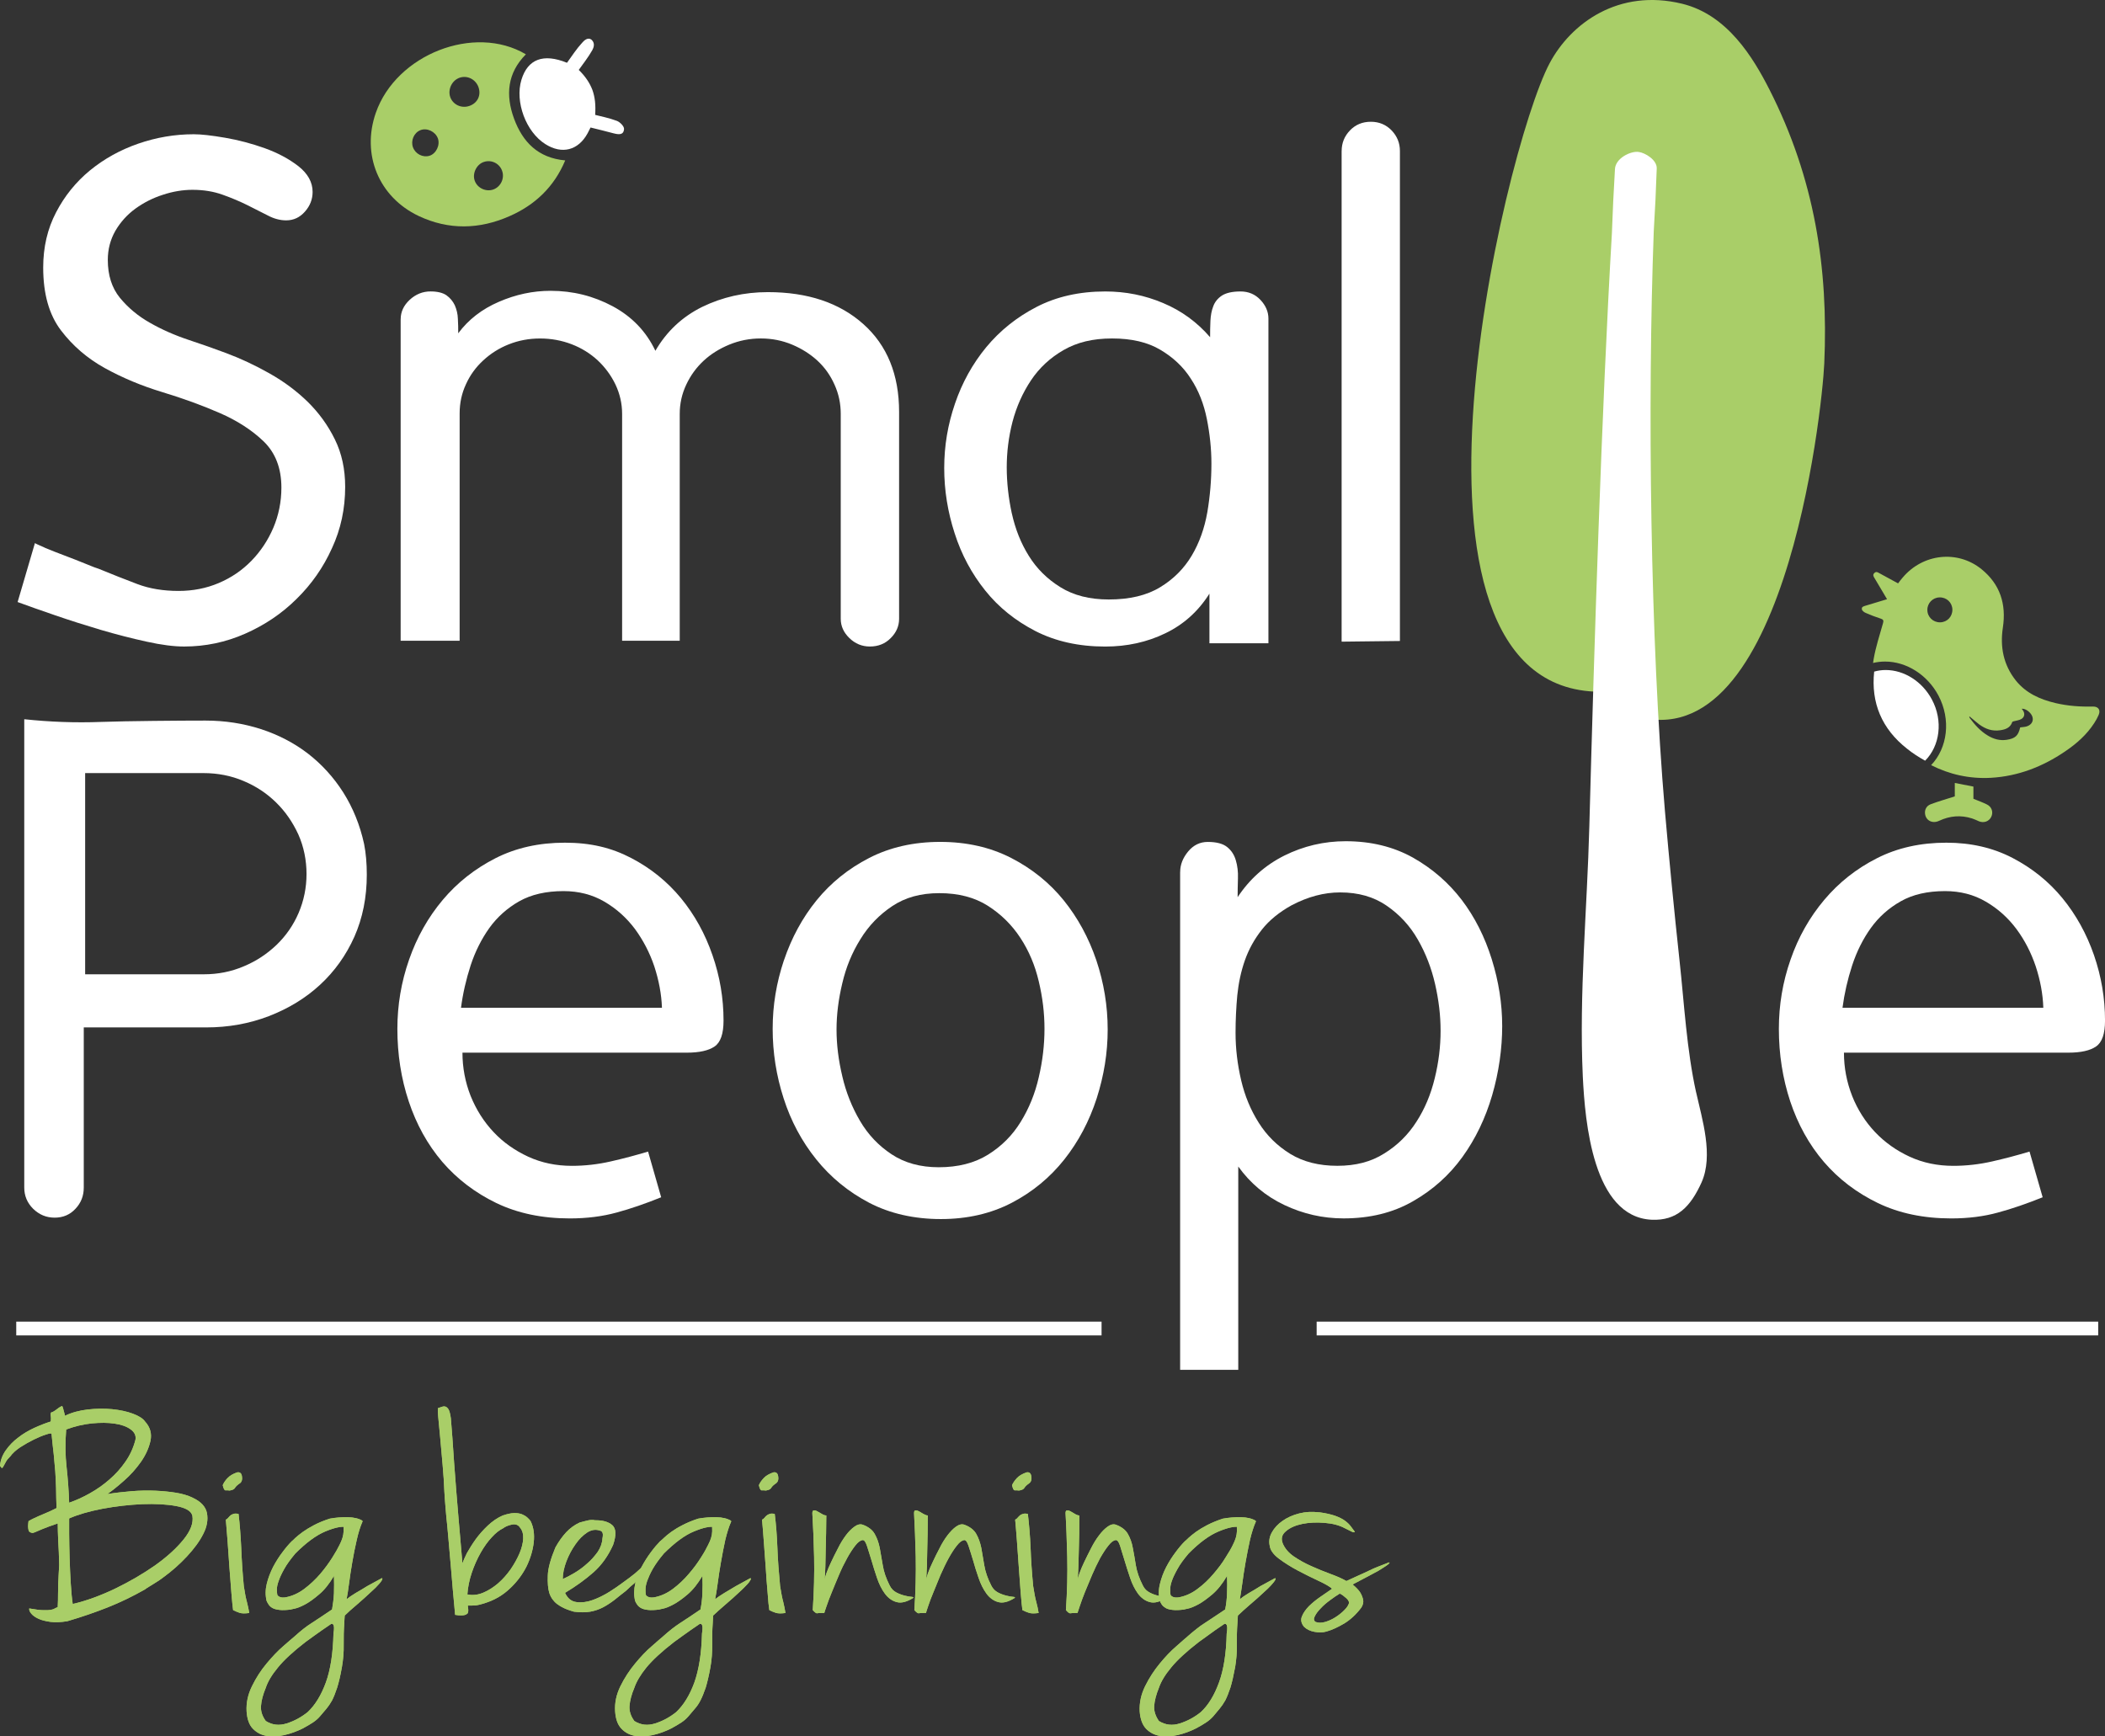 <?xml version="1.0" encoding="UTF-8"?>
<svg xmlns="http://www.w3.org/2000/svg" id="b" width="656.86" height="541.9" viewBox="0 0 656.86 541.9">
  <rect x="0" y="0" width="656.86" height="541.9" fill="#333333" stroke="none"/>
  <path d="M13.89,170.9c1.86.79,4.01,1.63,6.3,2.49,2.31.88,4.52,1.73,6.6,2.59,2.09.87,3.42,1.37,4.01,1.53,4.18,1.72,8.2,3.31,12.04,4.76,3.81,1.45,8.12,2.15,12.88,2.15,4.47,0,8.65-.81,12.55-2.47,3.93-1.67,7.29-3.97,10.18-6.93,2.9-2.98,5.17-6.4,6.84-10.3,1.65-3.9,2.52-8.08,2.52-12.55,0-6.08-1.88-10.87-5.54-14.42-3.67-3.53-8.28-6.5-13.76-8.88-5.49-2.39-11.47-4.56-17.87-6.5-6.44-1.95-12.39-4.44-17.87-7.46-5.52-3.05-10.07-6.97-13.74-11.8-3.7-4.85-5.55-11.39-5.55-19.61,0-6.37,1.34-12.11,4.02-17.23,2.66-5.12,6.2-9.49,10.58-13.09,4.42-3.61,9.42-6.39,15.07-8.35,5.62-1.94,11.38-2.93,17.31-2.93,2.35,0,5.58.37,9.78,1.09,4.19.72,8.29,1.81,12.34,3.25,4.04,1.45,7.56,3.32,10.53,5.62,2.93,2.31,4.44,4.99,4.44,8.04,0,2.29-.8,4.35-2.39,6.14-1.61,1.84-3.56,2.73-5.86,2.73-1.88,0-3.8-.5-5.72-1.52-1.96-1.02-4.09-2.08-6.41-3.24-2.32-1.15-4.87-2.23-7.67-3.23-2.85-1.03-5.98-1.54-9.45-1.54-3.02,0-6.11.52-9.2,1.54-3.11.99-5.96,2.43-8.56,4.31-2.58,1.87-4.67,4.19-6.28,6.93-1.57,2.74-2.37,5.79-2.37,9.1,0,4.76,1.25,8.7,3.76,11.8,2.54,3.09,5.66,5.72,9.36,7.8,3.65,2.09,7.66,3.87,12,5.32s8.21,2.8,11.69,4.11c4.61,1.72,9.19,3.86,13.65,6.39,4.48,2.52,8.43,5.47,11.92,8.86,3.45,3.4,6.3,7.29,8.46,11.7,2.18,4.4,3.23,9.36,3.23,14.84,0,6.8-1.35,13.19-4.13,19.17-2.7,6-6.4,11.27-11.04,15.81-4.6,4.57-9.95,8.16-16.03,10.84-6.06,2.68-12.43,4.01-19.06,4.01-3.15,0-7.07-.49-11.7-1.52-4.61-1.01-9.37-2.23-14.28-3.67-4.89-1.45-9.67-2.97-14.28-4.56-4.63-1.58-8.54-2.97-11.69-4.13l5.4-18.4c.14.14,1.18.6,3.03,1.41h-.04Z" fill="#fff"></path>
  <path d="M125.03,99.61c0-2.29.94-4.29,2.81-6.04,1.88-1.73,4.04-2.62,6.5-2.62,2.14,0,3.83.41,4.97,1.2,1.16.83,2.02,1.88,2.61,3.12.56,1.3.92,2.7.96,4.23.1,1.54.11,3.04.11,4.52,3.17-4.28,7.41-7.56,12.68-9.83,5.28-2.29,10.65-3.43,16.14-3.43,6.95,0,13.38,1.61,19.38,4.82,5.99,3.22,10.45,7.85,13.32,13.9,3.5-6.05,8.36-10.6,14.6-13.7,6.32-3.06,13.13-4.61,20.5-4.61,12.41,0,22.34,3.32,29.78,9.96,7.43,6.62,11.17,15.78,11.17,27.43v64.57c0,2.27-.87,4.28-2.62,6.02-1.72,1.75-3.89,2.62-6.5,2.62-2.45,0-4.56-.87-6.38-2.62-1.8-1.74-2.71-3.75-2.71-6.02v-63.97c0-3.21-.64-6.26-1.95-9.13-1.28-2.89-3.05-5.37-5.31-7.46-2.25-2.07-4.88-3.74-7.92-5.02-3.01-1.26-6.25-1.92-9.75-1.92s-6.73.65-9.84,1.92c-3.1,1.28-5.78,2.96-8,5.02-2.25,2.09-4.07,4.56-5.43,7.46-1.36,2.87-2.04,5.92-2.04,9.13v70.8h-17.98v-70.8c0-3.21-.71-6.26-2.06-9.13-1.39-2.89-3.26-5.41-5.55-7.56-2.31-2.13-5.01-3.83-8.1-5.02-3.11-1.2-6.41-1.81-9.89-1.81s-6.69.61-9.73,1.81c-3.03,1.19-5.7,2.89-8,5.02-2.34,2.15-4.13,4.63-5.4,7.45-1.31,2.81-1.97,5.83-1.97,9.06v70.98h-18.41v-100.35h0Z" fill="#fff"></path>
  <path d="M315.74,160.23c1.1,4.93,2.83,9.32,5.32,13.28,2.45,3.95,5.74,7.22,9.86,9.76,4.13,2.56,9.13,3.82,15.06,3.82,6.5,0,11.84-1.26,16.03-3.82,4.19-2.54,7.46-5.83,9.86-9.86,2.39-4.02,4-8.55,4.88-13.59.85-5.02,1.27-10.08,1.27-15.17,0-4.56-.49-9.17-1.42-13.87-.93-4.67-2.56-8.88-4.98-12.56-2.35-3.7-5.55-6.7-9.53-9.05-3.96-2.36-8.97-3.54-15.06-3.54s-10.97,1.22-15.14,3.62c-4.21,2.42-7.59,5.57-10.18,9.46s-4.52,8.2-5.77,12.96c-1.22,4.75-1.79,9.5-1.79,14.18s.53,9.49,1.58,14.37h.01ZM377.71,100.11c.09-1.67.35-3.19.89-4.53.47-1.32,1.37-2.45,2.67-3.32,1.31-.85,3.25-1.3,5.86-1.3,2.46,0,4.54.88,6.18,2.62,1.65,1.75,2.5,3.71,2.5,5.85v101.33h-18.41v-15.49c-3.47,5.51-8.08,9.65-13.78,12.38-5.68,2.76-11.96,4.13-18.74,4.13-8.24,0-15.48-1.62-21.77-4.83-6.26-3.23-11.51-7.43-15.69-12.68-4.19-5.22-7.38-11.15-9.51-17.79-2.16-6.65-3.27-13.43-3.27-20.41s1.12-13.55,3.36-20.11c2.23-6.55,5.49-12.43,9.74-17.59,4.26-5.15,9.48-9.36,15.71-12.58,6.18-3.2,13.35-4.83,21.44-4.83,6.36,0,12.39,1.2,18.11,3.64,5.69,2.39,10.56,5.95,14.61,10.64,0-1.73.02-3.45.1-5.12h0Z" fill="#fff"></path>
  <path d="M418.66,47.12c0-2.5.88-4.63,2.59-6.42,1.73-1.8,3.9-2.7,6.51-2.7s4.75.91,6.49,2.7c1.72,1.8,2.59,3.93,2.59,6.42v152.92l-18.19.21V47.12h.01Z" fill="#fff"></path>
  <path d="M502.7,215.78c-74.99,5.1-33.53-168.94-19.18-195.98,6.65-12.54,21.54-23.47,41.39-18.63,14.12,3.44,22.16,16.8,27.23,26.76,14.13,27.8,18.43,55.77,17.12,85.49-.67,15.13-12.89,127.8-61.57,109.17l-4.98-6.81h0Z" fill="#a9ce68"></path>
  <path d="M128.86,45.95c.76,2.11,3.09,3.29,5.17,2.66,2.07-.65,3.38-3.35,2.6-5.45-.8-2.13-3.43-3.36-5.46-2.53-2,.81-3.04,3.24-2.31,5.33h0ZM153.98,59.12c2.29-.85,3.53-3.47,2.71-5.78-.8-2.33-3.33-3.59-5.68-2.81-2.35.76-3.74,3.7-2.83,5.98.87,2.26,3.55,3.44,5.8,2.61h0ZM140.48,30.25c.83,2.41,3.5,3.67,5.98,2.81,2.56-.89,3.74-3.31,2.85-5.86-.89-2.46-3.49-3.77-5.91-2.94-2.36.84-3.71,3.59-2.92,5.99h0ZM176.37,50.07c-3.46,8.28-9.46,13.93-17.4,17.4-9.34,4.12-18.91,4.38-28.32-.06-12.46-5.91-17.92-19.21-13.37-32.22,6.37-18.22,30.75-27.77,46.82-18.24-5.79,5.85-6.39,12.69-3.7,20.06,2.7,7.34,7.52,12.29,15.97,13.05h0Z" fill="#a9ce68"></path>
  <path d="M176.93,19.59c1.57-2.16,2.95-4.32,4.7-6.22.57-.65,1.81-1.97,3.04-.89,1.1,1.1.56,2.42.14,3.2-1.3,2.3-3,4.41-4.21,6.14,1.9,1.84,3.38,3.93,4.25,6.22.83,2.32,1.07,4.74.87,7.81,1.72.44,4.34.96,6.8,1.88.96.37,2.28,1.72,2.21,2.53-.13,2-1.77,1.73-3.29,1.34-2.36-.64-4.75-1.21-7.16-1.81-.33.69-.62,1.24-.91,1.79-2.91,5.37-8.02,6.68-13.2,3.39-6.04-3.8-9.54-13.2-7.46-20.06,1.95-6.44,6.81-8.35,14.24-5.31h-.02Z" fill="#fff"></path>
  <path d="M615.8,249.3v-3.82c-1.92-.37-3.78-.72-5.81-1.13v4.19c-2.67.86-5.13,1.55-7.51,2.45-1.39.52-1.96,1.78-1.76,3.09.33,2.08,2.35,3.04,4.38,2.08,3.35-1.57,6.77-1.85,10.3-.73.72.23,1.43.58,2.12.88,1.54.63,3.16.04,3.84-1.38.71-1.42.18-3.12-1.31-3.85-1.32-.67-2.77-1.18-4.25-1.79h0Z" fill="#a9ce68"></path>
  <path d="M601.43,190.37c-.05-2.11,1.67-3.9,3.8-3.93,2.19-.06,3.96,1.6,4.01,3.8.02,2.21-1.63,3.95-3.84,3.98-2.19.03-3.96-1.68-3.97-3.85h0ZM614.49,223.7s.05-.07.1-.11c.25.21.46.39.72.6.78.62,1.51,1.32,2.3,1.89,1.96,1.44,4.09,2.2,6.56,1.82,1.66-.24,3.13-.76,3.74-2.55.03-.14.33-.21.48-.25.79-.22,1.61-.29,2.3-.67,1.1-.58,1.25-1.77.53-2.77-.11-.15-.21-.29-.35-.47.8-.07,1.85.45,2.62,1.32,1.52,1.68.89,3.7-1.28,4.25-.6.15-1.25.16-1.82.25-.6,2.6-1.53,3.45-4.19,3.87-2.16.33-4.11-.23-5.94-1.34-2.31-1.39-4.03-3.35-5.62-5.47-.06-.11-.1-.25-.15-.39h0v.02ZM580.99,190.15c.08.46.71.93,1.22,1.14,1.53.68,3.08,1.25,4.66,1.77.78.25.98.57.72,1.42-1.04,3.71-2.27,7.41-2.92,11.2-.06.4-.13.83-.19,1.22,1.2-.29,2.48-.44,3.75-.44,6.7,0,13.2,4.14,16.63,10.56,4.01,7.55,2.87,16.39-2.26,21.77,5.7,2.89,11.94,4.32,18.67,3.95,8.47-.49,16.13-3.47,23.1-8.21,3.59-2.42,6.78-5.23,9.13-8.87.53-.8,1-1.66,1.37-2.52.68-1.54-.06-2.66-1.76-2.64-3.96.1-7.88-.19-11.72-1.09-4.79-1.14-9.16-3.06-12.35-7.03-3.88-4.88-4.97-10.49-4.05-16.53,1.11-7.33-.87-13.53-6.69-18.24-7.51-6.05-18.28-4.82-24.56,2.62-.49.56-.95,1.15-1.45,1.83-1.89-1.04-3.8-2.06-5.7-3.1-.53-.27-1.06-.76-1.7-.14-.64.6-.21,1.18.15,1.76,1.25,2.11,2.53,4.24,3.81,6.42-2.24.68-4.37,1.33-6.52,1.97-.61.21-1.51.32-1.33,1.16h0v.02Z" fill="#a9ce68"></path>
  <path d="M588.41,209.1c5.82,0,11.45,3.62,14.43,9.2,3.57,6.68,2.49,14.48-2.11,19.1-1.92-1.06-3.81-2.27-5.59-3.7-7.95-6.21-11.34-14.4-10.31-24.1,1.15-.33,2.36-.5,3.59-.5h-.01Z" fill="#fff"></path>
  <path d="M529.27,340.93c-2.96-13.38-3.7-27.62-5.19-41.27-1.67-15.46-3.18-30.93-4.53-46.42-4.6-53.54-5.48-127.34-3.5-181.07.41-6.51.71-13.04.93-19.55.14-2.73-3.65-4.94-5.6-5.19-2.47-.4-7.34,1.94-7.44,5.42-.41,6.64-.71,13.28-.95,19.92-3.23,55.14-5.55,129.72-7.04,185.03-.68,26.03-3.24,52.15-2.04,78.18.7,14.13,3.16,43.82,21.48,44.68,7.85.35,12.11-3.98,15.58-11.66,3.76-8.45.19-19.6-1.69-28.08h0Z" fill="#fff"></path>
  <polygon points="654.74 416.76 410.86 416.76 410.86 412.46 654.74 412.46 654.74 416.76 654.74 416.76" fill="#fff"></polygon>
  <polygon points="343.74 416.76 5.07 416.76 5.07 412.46 343.74 412.46 343.74 416.76 343.74 416.76" fill="#fff"></polygon>
  <path d="M22.7,500.58c4.23-.98,8.61-2.59,13.19-4.77,4.55-2.21,8.7-4.63,12.43-7.23,3.71-2.64,6.68-5.32,8.93-8.09,2.24-2.76,3.16-5.22,2.78-7.44-.34-1.45-1.98-2.46-5.01-3.03-3-.56-6.53-.75-10.58-.6-4.12.19-8.27.66-12.46,1.44-4.21.81-7.65,1.81-10.4,3.02v4.83c0,2.3.08,4.8.14,7.54.1,2.72.19,5.41.37,8.08.16,2.66.37,4.74.61,6.27h0v-.02ZM20.65,446.12c-.33,4.2-.29,8.08.12,11.67.4,3.61.68,7.33.81,11.18,2.11-.73,4.22-1.68,6.38-2.89,2.15-1.2,4.21-2.62,6.11-4.28,1.92-1.65,3.62-3.52,5.05-5.6,1.46-2.07,2.5-4.36,3.15-6.88.21-1.26-.26-2.35-1.51-3.24-1.25-.91-2.93-1.5-4.99-1.79-2.07-.32-4.46-.32-7.13-.07-2.71.28-5.35.92-7.98,1.9h-.01ZM60.03,467.38c2.63,1.19,4.15,2.81,4.55,4.83.38,2.04.04,4.2-1.14,6.49-1.15,2.3-2.87,4.63-5.1,7.03-2.23,2.39-4.67,4.56-7.31,6.48-.33.27-.77.58-1.31.95-.57.36-1.12.73-1.69,1.08-.56.37-1.11.71-1.64,1.01-.5.3-.88.56-1.12.76-3.84,2.19-7.74,4.07-11.64,5.62-3.94,1.56-8.15,3.01-12.62,4.32-1.98.33-3.76.41-5.28.21-1.51-.21-2.81-.53-3.78-1-1-.46-1.74-1-2.23-1.61-.49-.59-.68-1.12-.59-1.58,1.89.33,3.36.53,4.36.54,1.01.05,1.79,0,2.35-.1.56-.1.95-.23,1.19-.4.26-.16.59-.29.98-.45.09-1.52.1-2.89.1-4.08s.04-2.31.06-3.28c.06-1.01.08-1.98.14-2.91.03-.93.11-1.88.16-2.89-.05-2.79-.16-5.29-.3-7.5-.1-2.19-.15-3.99-.15-5.46-2.17.74-3.74,1.31-4.76,1.74-1,.44-1.73.74-2.23.95-.44.19-.76.28-.88.28s-.33-.05-.67-.19c-.32-.13-.52-.38-.58-.73-.07-.37-.14-.77-.14-1.15,0-.47.07-1.01.14-1.61.55-.33,1.07-.62,1.54-.83.5-.23,1.02-.48,1.63-.75.6-.27,1.34-.59,2.23-.95.89-.36,1.99-.88,3.34-1.55-.07-2.32-.13-4.39-.14-6.17-.06-1.81-.14-3.55-.25-5.26-.13-1.68-.3-3.46-.48-5.33-.23-1.85-.44-3.97-.68-6.37,0-.27-.56-.23-1.68.16-1.12.34-2.42.88-3.83,1.57-1.45.71-2.87,1.52-4.3,2.44-1.38.94-2.39,1.87-3.04,2.79-.64.63-1.11,1.18-1.38,1.7-.27.54-.52.99-.74,1.35-.18.37-.33.56-.49.6-.1.02-.3-.19-.63-.66.14-1.72.74-3.34,1.8-4.84,1.04-1.48,2.32-2.83,3.86-3.97,1.48-1.18,3.17-2.16,4.96-3,1.81-.83,3.55-1.51,5.23-2.04.08-.76.08-1.31,0-1.71-.1-.4-.06-.75.09-1.1.41-.06,1.03-.4,1.84-1.04.8-.62,1.34-.94,1.66-.94.16.4.3.77.37,1.15.09.36.16.69.26.95.07.33.14.63.21.91,2.11-1.02,4.46-1.65,7.1-1.96,2.62-.3,5.18-.32,7.61-.1,2.47.25,4.61.71,6.46,1.4,1.91.71,3.16,1.52,3.82,2.46,1.62,1.77,2.16,3.81,1.68,6.03-.48,2.21-1.48,4.41-2.95,6.53-1.51,2.13-3.23,4.09-5.29,5.89-2.04,1.8-3.77,3.2-5.22,4.18,2.5-.4,5.02-.68,7.58-.9,2.54-.2,5-.25,7.4-.15,2.33.1,4.5.32,6.52.65s3.69.86,5.06,1.5h-.02Z" fill="#a9ce68"></path>
  <path d="M22.7,500.58c4.23-.98,8.61-2.59,13.19-4.77,4.55-2.21,8.7-4.63,12.43-7.23,3.71-2.64,6.68-5.32,8.93-8.09,2.24-2.76,3.16-5.22,2.78-7.44-.34-1.45-1.98-2.46-5.01-3.03-3-.56-6.53-.75-10.58-.6-4.12.19-8.27.66-12.46,1.44-4.21.81-7.65,1.81-10.4,3.02v4.83c0,2.3.08,4.8.14,7.54.1,2.72.19,5.41.37,8.08.16,2.66.37,4.74.61,6.27h0v-.02ZM20.65,446.12c-.33,4.2-.29,8.08.12,11.67.4,3.61.68,7.33.81,11.18,2.11-.73,4.22-1.68,6.38-2.89,2.15-1.2,4.21-2.62,6.11-4.28,1.92-1.65,3.62-3.52,5.05-5.6,1.46-2.07,2.5-4.36,3.15-6.88.21-1.26-.26-2.35-1.51-3.24-1.25-.91-2.93-1.5-4.99-1.79-2.07-.32-4.46-.32-7.13-.07-2.71.28-5.35.92-7.98,1.9h-.01ZM60.03,467.38c2.63,1.19,4.15,2.81,4.55,4.83.38,2.04.04,4.2-1.14,6.49-1.15,2.3-2.87,4.63-5.1,7.03-2.23,2.39-4.67,4.56-7.31,6.48-.33.27-.77.58-1.31.95-.57.36-1.12.73-1.69,1.08-.56.37-1.11.71-1.64,1.01-.5.3-.88.56-1.12.76-3.84,2.19-7.74,4.07-11.64,5.62-3.94,1.56-8.15,3.01-12.62,4.32-1.98.33-3.76.41-5.28.21-1.51-.21-2.81-.53-3.78-1-1-.46-1.74-1-2.23-1.61-.49-.59-.68-1.12-.59-1.58,1.89.33,3.36.53,4.36.54,1.01.05,1.79,0,2.35-.1.56-.1.95-.23,1.19-.4.26-.16.59-.29.98-.45.09-1.52.1-2.89.1-4.08s.04-2.31.06-3.28c.06-1.01.08-1.98.14-2.91.03-.93.11-1.88.16-2.89-.05-2.79-.16-5.29-.3-7.5-.1-2.19-.15-3.99-.15-5.46-2.17.74-3.74,1.31-4.76,1.74-1,.44-1.73.74-2.23.95-.44.19-.76.28-.88.28s-.33-.05-.67-.19c-.32-.13-.52-.38-.58-.73-.07-.37-.14-.77-.14-1.15,0-.47.07-1.01.14-1.61.55-.33,1.07-.62,1.54-.83.5-.23,1.02-.48,1.63-.75.6-.27,1.34-.59,2.23-.95.89-.36,1.99-.88,3.34-1.55-.07-2.32-.13-4.39-.14-6.17-.06-1.81-.14-3.55-.25-5.26-.13-1.68-.3-3.46-.48-5.33-.23-1.85-.44-3.97-.68-6.37,0-.27-.56-.23-1.68.16-1.12.34-2.42.88-3.83,1.57-1.45.71-2.87,1.52-4.3,2.44-1.38.94-2.39,1.87-3.04,2.79-.64.63-1.11,1.18-1.38,1.7-.27.54-.52.99-.74,1.35-.18.37-.33.56-.49.6-.1.02-.3-.19-.63-.66.14-1.72.74-3.34,1.8-4.84,1.04-1.48,2.32-2.83,3.86-3.97,1.48-1.18,3.17-2.16,4.96-3,1.81-.83,3.55-1.51,5.23-2.04.08-.76.08-1.31,0-1.71-.1-.4-.06-.75.09-1.1.41-.06,1.03-.4,1.84-1.04.8-.62,1.34-.94,1.66-.94.16.4.3.77.37,1.15.09.36.16.69.26.95.07.33.14.63.21.91,2.11-1.02,4.46-1.65,7.1-1.96,2.62-.3,5.18-.32,7.61-.1,2.47.25,4.61.71,6.46,1.4,1.91.71,3.16,1.52,3.82,2.46,1.62,1.77,2.16,3.81,1.68,6.03-.48,2.21-1.48,4.41-2.95,6.53-1.51,2.13-3.23,4.09-5.29,5.89-2.04,1.8-3.77,3.2-5.22,4.18,2.5-.4,5.02-.68,7.58-.9,2.54-.2,5-.25,7.4-.15,2.33.1,4.5.32,6.52.65s3.69.86,5.06,1.5h-.02Z" fill="#a9ce68"></path>
  <path d="M74.44,472.46c.38,3.2.65,6.7.83,10.52.15,3.83.41,7.85.81,12.02.32,2.14.64,3.8.98,5,.32,1.21.54,2.33.72,3.39-1.29.18-2.29.18-3-.05-.72-.24-1.4-.52-2.04-.85-.14-1.06-.34-2.83-.53-5.31-.21-2.44-.41-5.12-.62-8.01-.18-2.89-.39-5.7-.59-8.41-.21-2.74-.39-4.9-.53-6.49.29-.14.54-.34.76-.6.18-.25.41-.49.68-.71.21-.21.53-.34.92-.49.41-.14.92-.14,1.6,0h0ZM74.05,459.5c.8-.14,1.3.25,1.44,1.19.18.94,0,1.64-.46,2.09-.9.6-1.45,1.11-1.7,1.55-.22.43-.79.71-1.68.84-.45-.06-.88-.09-1.24-.05-.37.04-.65-.51-.91-1.62.33-.76.8-1.48,1.5-2.21.68-.73,1.69-1.34,3.04-1.8h0Z" fill="#a9ce68"></path>
  <path d="M74.44,472.46c.38,3.2.65,6.7.83,10.52.15,3.83.41,7.85.81,12.02.32,2.14.64,3.8.98,5,.32,1.21.54,2.33.72,3.39-1.29.18-2.29.18-3-.05-.72-.24-1.4-.52-2.04-.85-.14-1.06-.34-2.83-.53-5.31-.21-2.44-.41-5.12-.62-8.01-.18-2.89-.39-5.7-.59-8.41-.21-2.74-.39-4.9-.53-6.49.29-.14.54-.34.76-.6.18-.25.41-.49.68-.71.21-.21.53-.34.92-.49.41-.14.92-.14,1.6,0h0ZM74.05,459.5c.8-.14,1.3.25,1.44,1.19.18.94,0,1.64-.46,2.09-.9.6-1.45,1.11-1.7,1.55-.22.43-.79.71-1.68.84-.45-.06-.88-.09-1.24-.05-.37.04-.65-.51-.91-1.62.33-.76.8-1.48,1.5-2.21.68-.73,1.69-1.34,3.04-1.8h0Z" fill="#a9ce68"></path>
  <path d="M104.06,509.78c.27-1.53.21-2.47-.11-2.81-.15-.18-.33-.27-.6-.18-2.15,1.46-3.93,2.68-5.3,3.69-1.34.99-2.26,1.65-2.75,1.99-3.85,2.98-6.73,5.64-8.58,7.94-1.9,2.28-3.15,4.4-3.78,6.31-.88,2.13-1.39,4.01-1.49,5.65-.14,1.62.37,3.2,1.49,4.73,2.02,1.26,4.17,1.51,6.56.74,2.36-.75,4.52-1.93,6.53-3.54,2.32-2.19,4.2-5.26,5.65-9.22,1.44-3.95,2.23-9.05,2.38-15.29h0ZM119.21,492.5c.17.16.13.37-.08.71-.2.33-.45.71-.83,1.1-.36.4-.72.78-1.07,1.15-.37.36-.64.61-.8.75-1.89,1.79-3.65,3.35-5.13,4.63-1.55,1.31-2.8,2.41-3.73,3.35,0,.06-.02.44-.08,1.14-.03.71-.05,1.08-.05,1.16-.17,2.26-.22,4.52-.19,6.82.05,2.31-.15,4.6-.55,6.92-.46,2.68-.98,4.81-1.49,6.46-.54,1.6-1.06,2.96-1.6,4-.57,1.02-1.17,1.89-1.75,2.58-.6.69-1.26,1.48-2,2.35-.62.74-1.37,1.36-2.14,1.89-.8.54-1.91,1.18-3.24,1.91-1.86.92-3.79,1.62-5.77,2.08-1.99.45-3.83.54-5.52.25-1.7-.29-3.09-1.04-4.27-2.23-1.18-1.21-1.8-3-1.97-5.41-.15-2.65.39-5.27,1.68-7.88,1.26-2.59,2.79-4.95,4.56-7.07,1.77-2.13,3.48-3.94,5.17-5.39,1.68-1.49,2.83-2.46,3.49-3.01,1.02-.92,1.96-1.73,2.79-2.38.86-.67,1.7-1.29,2.61-1.85.88-.56,1.82-1.18,2.81-1.85,1.01-.65,2.19-1.45,3.56-2.39.29-1.61.49-3.27.59-5.02.06-1.78.06-3.59,0-5.45-1.45,2.46-2.97,4.39-4.64,5.77-1.63,1.4-3.11,2.47-4.42,3.16-1.33.7-2.42,1.13-3.27,1.29-.81.17-1.18.25-1.01.25-1.52.21-2.74.25-3.66.14-.91-.1-1.64-.29-2.18-.59-.52-.3-.91-.64-1.18-1.06-.28-.39-.48-.79-.66-1.18-.41-1.73-.39-3.51.06-5.35.45-1.82,1.13-3.57,1.97-5.23.88-1.66,1.84-3.19,2.9-4.57,1.04-1.41,2.01-2.53,2.89-3.42.15-.1.54-.46,1.11-1.03.61-.56,1.39-1.2,2.37-1.91.96-.68,2.14-1.41,3.54-2.14,1.37-.72,3.01-1.4,4.87-2,1.81-.34,3.7-.48,5.6-.45,1.93.03,3.53.41,4.67,1.14-.63.2-1.58.45-2.93.76-1.31.29-2.17.52-2.56.65v.21c0,.18.07.29.21.29-1.34-.25-3.47.19-6.37,1.39-2.85,1.19-5.99,3.51-9.36,6.88-1.5,1.8-2.68,3.4-3.47,4.84-.8,1.42-1.38,2.66-1.72,3.7-.39,1.03-.57,1.92-.57,2.66s.06,1.29.12,1.66c.1.29.37.53.84.72.47.19,1.07.21,1.78.1,2.11-.41,4.02-1.28,5.85-2.66,1.79-1.35,3.43-2.89,4.94-4.64,1.46-1.72,2.7-3.42,3.75-5.08,1.04-1.65,1.81-3,2.28-4,.8-1.54,1.23-2.94,1.26-4.24.05-1.27,0-1.93-.16-1.93h.48c.06,0,.09,0,.06.05-.06.03-.32.1-.77.16.14-.15.28-.22.45-.26.18-.03.32-.07.47-.14-.06-.06-.06-.16.09-.26.1-.09.24-.14.41-.14,0-.12.21-.27.6-.4l.72-.21.35-.19c.33-.14.54-.23.64-.29.06-.07.14-.1.27-.1.11,0,.34.03.68.16.3.1.85.24,1.65.43-.72,1.61-1.33,3.55-1.84,5.84-.53,2.29-1,4.61-1.39,6.93-.41,2.31-.73,4.54-1.01,6.62-.26,2.11-.53,3.74-.77,4.95.64-.54,1.57-1.16,2.8-1.92,1.27-.71,2.46-1.45,3.66-2.19,1.45-.78,2.99-1.62,4.59-2.5h.01Z" fill="#a9ce68"></path>
  <path d="M104.06,509.78c.27-1.53.21-2.47-.11-2.81-.15-.18-.33-.27-.6-.18-2.15,1.46-3.93,2.68-5.3,3.69-1.34.99-2.26,1.65-2.75,1.99-3.85,2.98-6.73,5.64-8.58,7.94-1.9,2.28-3.15,4.4-3.78,6.31-.88,2.13-1.39,4.01-1.49,5.65-.14,1.62.37,3.2,1.49,4.73,2.02,1.26,4.17,1.51,6.56.74,2.36-.75,4.52-1.93,6.53-3.54,2.32-2.19,4.2-5.26,5.65-9.22,1.44-3.95,2.23-9.05,2.38-15.29h0ZM119.21,492.5c.17.16.13.37-.08.71-.2.33-.45.71-.83,1.1-.36.4-.72.78-1.07,1.15-.37.36-.64.61-.8.75-1.89,1.79-3.65,3.35-5.13,4.63-1.55,1.31-2.8,2.41-3.73,3.35,0,.06-.02.44-.08,1.14-.03.71-.05,1.08-.05,1.16-.17,2.26-.22,4.52-.19,6.82.05,2.31-.15,4.6-.55,6.92-.46,2.68-.98,4.81-1.49,6.46-.54,1.6-1.06,2.96-1.6,4-.57,1.02-1.17,1.89-1.75,2.58-.6.69-1.26,1.48-2,2.35-.62.74-1.37,1.36-2.14,1.89-.8.54-1.91,1.18-3.24,1.91-1.86.92-3.79,1.62-5.77,2.08-1.99.45-3.83.54-5.52.25-1.7-.29-3.09-1.04-4.27-2.23-1.18-1.21-1.8-3-1.97-5.41-.15-2.65.39-5.27,1.68-7.88,1.26-2.59,2.79-4.95,4.56-7.07,1.77-2.13,3.48-3.94,5.17-5.39,1.68-1.49,2.83-2.46,3.49-3.01,1.02-.92,1.96-1.73,2.79-2.38.86-.67,1.7-1.29,2.61-1.85.88-.56,1.82-1.18,2.81-1.85,1.01-.65,2.19-1.45,3.56-2.39.29-1.61.49-3.27.59-5.02.06-1.78.06-3.59,0-5.45-1.45,2.46-2.97,4.39-4.64,5.77-1.63,1.4-3.11,2.47-4.42,3.16-1.33.7-2.42,1.13-3.27,1.29-.81.17-1.18.25-1.01.25-1.52.21-2.74.25-3.66.14-.91-.1-1.64-.29-2.18-.59-.52-.3-.91-.64-1.18-1.06-.28-.39-.48-.79-.66-1.18-.41-1.73-.39-3.51.06-5.35.45-1.82,1.13-3.57,1.97-5.23.88-1.66,1.84-3.19,2.9-4.57,1.04-1.41,2.01-2.53,2.89-3.42.15-.1.54-.46,1.11-1.03.61-.56,1.39-1.2,2.37-1.91.96-.68,2.14-1.41,3.54-2.14,1.37-.72,3.01-1.4,4.87-2,1.81-.34,3.7-.48,5.6-.45,1.93.03,3.53.41,4.67,1.14-.63.2-1.58.45-2.93.76-1.31.29-2.17.52-2.56.65v.21c0,.18.07.29.21.29-1.34-.25-3.47.19-6.37,1.39-2.85,1.19-5.99,3.51-9.36,6.88-1.5,1.8-2.68,3.4-3.47,4.84-.8,1.42-1.38,2.66-1.72,3.7-.39,1.03-.57,1.92-.57,2.66s.06,1.29.12,1.66c.1.29.37.53.84.72.47.19,1.07.21,1.78.1,2.11-.41,4.02-1.28,5.85-2.66,1.79-1.35,3.43-2.89,4.94-4.64,1.46-1.72,2.7-3.42,3.75-5.08,1.04-1.65,1.81-3,2.28-4,.8-1.54,1.23-2.94,1.26-4.24.05-1.27,0-1.93-.16-1.93h.48c.06,0,.09,0,.06.05-.06.03-.32.1-.77.16.14-.15.28-.22.45-.26.18-.03.32-.07.47-.14-.06-.06-.06-.16.09-.26.1-.09.24-.14.41-.14,0-.12.21-.27.6-.4l.72-.21.35-.19c.33-.14.54-.23.64-.29.06-.07.14-.1.27-.1.11,0,.34.03.68.16.3.1.85.24,1.65.43-.72,1.61-1.33,3.55-1.84,5.84-.53,2.29-1,4.61-1.39,6.93-.41,2.31-.73,4.54-1.01,6.62-.26,2.11-.53,3.74-.77,4.95.64-.54,1.57-1.16,2.8-1.92,1.27-.71,2.46-1.45,3.66-2.19,1.45-.78,2.99-1.62,4.59-2.5h.01Z" fill="#a9ce68"></path>
  <path d="M157,476.95c-1.12.53-2.31,1.45-3.54,2.8-1.25,1.33-2.4,2.95-3.47,4.83-1.07,1.9-2.01,3.98-2.77,6.24-.76,2.24-1.22,4.51-1.38,6.77,1.63.35,3.23.17,4.93-.53,1.69-.71,3.22-1.7,4.68-2.95,1.45-1.26,2.74-2.73,3.91-4.38,1.14-1.68,2.05-3.32,2.75-4.95.68-1.62,1.08-3.16,1.15-4.58.06-1.44-.24-2.58-.99-3.46-.53-.85-1.4-1.18-2.52-.95-1.11.24-2.04.61-2.75,1.15h0ZM136.84,439.34c.24,0,.54-.09.9-.25.36-.14.72-.21,1.13-.14.4.07.76.37,1.1.9.3.52.54,1.46.72,2.8.15,1.66.3,3.68.48,6.1.15,2.38.33,4.94.53,7.71.21,2.75.43,5.64.66,8.63.25,2.97.5,5.89.72,8.7.26,2.85.47,5.48.68,7.89.19,2.43.39,4.52.54,6.26.24-.81.74-1.9,1.41-3.27.77-1.34,1.65-2.79,2.73-4.29,1.08-1.49,2.34-2.91,3.79-4.28,1.44-1.35,2.99-2.42,4.67-3.15,1.34-.45,2.53-.71,3.47-.74.98-.02,1.77.1,2.48.36.65.27,1.22.6,1.66.99.44.41.8.77,1.03,1.1.98,1.95,1.28,4.17,1.01,6.67-.29,2.54-1.04,5.04-2.26,7.56-1.27,2.5-2.95,4.76-5.13,6.81-2.15,2.07-4.67,3.56-7.55,4.51-1.58.52-2.77.81-3.49.83-.73.04-1.42.04-2.15.04.17,1.02.19,1.68.1,2.01-.07.32-.18.53-.38.59-.27.27-.81.42-1.53.46-.72.02-1.42-.02-2.14-.17-.49-5.18-.94-10.19-1.33-15.05-.18-2.05-.37-4.19-.56-6.38-.15-2.19-.41-4.32-.57-6.38-.22-2.07-.41-4.01-.55-5.84-.14-1.82-.28-3.44-.35-4.84-.1-2.53-.27-5.33-.55-8.38-.29-3.05-.54-5.9-.76-8.52-.25-2.62-.46-4.85-.63-6.64-.16-1.79-.1-2.65.14-2.6h-.02Z" fill="#a9ce68"></path>
  <path d="M157,476.95c-1.12.53-2.31,1.45-3.54,2.8-1.25,1.33-2.4,2.95-3.47,4.83-1.07,1.9-2.01,3.98-2.77,6.24-.76,2.24-1.22,4.51-1.38,6.77,1.63.35,3.23.17,4.93-.53,1.69-.71,3.22-1.7,4.68-2.95,1.45-1.26,2.74-2.73,3.91-4.38,1.14-1.68,2.05-3.32,2.75-4.95.68-1.62,1.08-3.16,1.15-4.58.06-1.44-.24-2.58-.99-3.46-.53-.85-1.4-1.18-2.52-.95-1.11.24-2.04.61-2.75,1.15h0ZM136.84,439.34c.24,0,.54-.09.9-.25.36-.14.72-.21,1.13-.14.4.07.76.37,1.1.9.3.52.54,1.46.72,2.8.15,1.66.3,3.68.48,6.1.15,2.38.33,4.94.53,7.71.21,2.75.43,5.64.66,8.63.25,2.97.5,5.89.72,8.7.26,2.85.47,5.48.68,7.89.19,2.43.39,4.52.54,6.26.24-.81.74-1.9,1.41-3.27.77-1.34,1.65-2.79,2.73-4.29,1.08-1.49,2.34-2.91,3.79-4.28,1.44-1.35,2.99-2.42,4.67-3.15,1.34-.45,2.53-.71,3.47-.74.98-.02,1.77.1,2.48.36.65.27,1.22.6,1.66.99.44.41.8.77,1.03,1.1.98,1.95,1.28,4.17,1.01,6.67-.29,2.54-1.04,5.04-2.26,7.56-1.27,2.5-2.95,4.76-5.13,6.81-2.15,2.07-4.67,3.56-7.55,4.51-1.58.52-2.77.81-3.49.83-.73.04-1.42.04-2.15.04.17,1.02.19,1.68.1,2.01-.07.32-.18.53-.38.59-.27.27-.81.42-1.53.46-.72.02-1.42-.02-2.14-.17-.49-5.18-.94-10.19-1.33-15.05-.18-2.05-.37-4.19-.56-6.38-.15-2.19-.41-4.32-.57-6.38-.22-2.07-.41-4.01-.55-5.84-.14-1.82-.28-3.44-.35-4.84-.1-2.53-.27-5.33-.55-8.38-.29-3.05-.54-5.9-.76-8.52-.25-2.62-.46-4.85-.63-6.64-.16-1.79-.1-2.65.14-2.6h-.02Z" fill="#a9ce68"></path>
  <path d="M175.61,492.8c1.03-.45,2.26-1.09,3.66-1.92,1.41-.84,2.72-1.81,3.95-2.92,1.26-1.08,2.32-2.3,3.28-3.62.89-1.33,1.4-2.73,1.49-4.2.21-1.01.18-1.71-.14-2.08-.16-.2-.32-.32-.48-.32-1.38-.53-2.72-.36-4.1.5-1.34.87-2.59,2.1-3.68,3.69-1.14,1.6-2.1,3.39-2.85,5.34-.74,1.96-1.13,3.81-1.13,5.52h0ZM180.9,475.15c.22-.07.9-.24,2.02-.53,1.14-.3,2.04-.36,2.75-.17,2.35-.04,4.13.45,5.37,1.5,1.22,1.06,1.32,3.13.28,6.18-1.52,3.39-3.51,6.22-6.05,8.5-2.51,2.23-5.52,4.41-8.95,6.47.8,1.74,1.98,2.69,3.6,2.89,1.61.21,3.3-.02,5.03-.64,1.76-.64,3.47-1.49,5.17-2.54,1.7-1.08,3.04-2,4.09-2.8,1.69-1.21,3.01-2.2,4.01-3.03,1-.84,2.08-1.86,3.2-3.04.23-.15.37-.14.42.02.03.19,0,.43-.09.75-.07.34-.18.8-.33,1.42-.25.45-.5.86-.74,1.25-.24.35-.57.76-1.02,1.18-.45.41-1.01.96-1.72,1.55-.72.6-1.63,1.4-2.65,2.39-1.22.93-2.35,1.84-3.47,2.75-1.13.87-2.31,1.66-3.54,2.32-1.27.68-2.62,1.14-4.1,1.41-1.47.25-3.19.25-5.09,0-1.61-.46-2.89-.95-3.84-1.49-.97-.54-1.72-1.08-2.23-1.64-.53-.56-.89-1.09-1.12-1.54-.24-.48-.4-.88-.5-1.21-.4-1.33-.54-3.12-.46-5.39.06-2.25.88-5.18,2.37-8.77,1.04-1.86,2.16-3.44,3.38-4.75,1.2-1.28,2.59-2.3,4.21-3.04h0Z" fill="#a9ce68"></path>
  <path d="M175.61,492.8c1.03-.45,2.26-1.09,3.66-1.92,1.41-.84,2.72-1.81,3.95-2.92,1.26-1.08,2.32-2.3,3.28-3.62.89-1.33,1.4-2.73,1.49-4.2.21-1.01.18-1.71-.14-2.08-.16-.2-.32-.32-.48-.32-1.38-.53-2.72-.36-4.1.5-1.34.87-2.59,2.1-3.68,3.69-1.14,1.6-2.1,3.39-2.85,5.34-.74,1.96-1.13,3.81-1.13,5.52h0ZM180.9,475.15c.22-.07.9-.24,2.02-.53,1.14-.3,2.04-.36,2.75-.17,2.35-.04,4.13.45,5.37,1.5,1.22,1.06,1.32,3.13.28,6.18-1.52,3.39-3.51,6.22-6.05,8.5-2.51,2.23-5.52,4.41-8.95,6.47.8,1.74,1.98,2.69,3.6,2.89,1.61.21,3.3-.02,5.03-.64,1.76-.64,3.47-1.49,5.17-2.54,1.7-1.08,3.04-2,4.09-2.8,1.69-1.21,3.01-2.2,4.01-3.03,1-.84,2.08-1.86,3.2-3.04.23-.15.37-.14.42.02.03.19,0,.43-.09.75-.07.34-.18.8-.33,1.42-.25.45-.5.86-.74,1.25-.24.35-.57.76-1.02,1.18-.45.41-1.01.96-1.72,1.55-.72.6-1.63,1.4-2.65,2.39-1.22.93-2.35,1.84-3.47,2.75-1.13.87-2.31,1.66-3.54,2.32-1.27.68-2.62,1.14-4.1,1.41-1.47.25-3.19.25-5.09,0-1.61-.46-2.89-.95-3.84-1.49-.97-.54-1.72-1.08-2.23-1.64-.53-.56-.89-1.09-1.12-1.54-.24-.48-.4-.88-.5-1.21-.4-1.33-.54-3.12-.46-5.39.06-2.25.88-5.18,2.37-8.77,1.04-1.86,2.16-3.44,3.38-4.75,1.2-1.28,2.59-2.3,4.21-3.04h0Z" fill="#a9ce68"></path>
  <path d="M219.06,509.78c.24-1.53.21-2.47-.11-2.81-.16-.18-.37-.27-.6-.18-2.15,1.46-3.91,2.68-5.29,3.69-1.37.99-2.27,1.65-2.75,1.99-3.86,2.98-6.71,5.64-8.61,7.94-1.85,2.28-3.1,4.4-3.75,6.31-.9,2.13-1.38,4.01-1.51,5.65-.13,1.62.38,3.2,1.51,4.73,2,1.26,4.16,1.51,6.53.74,2.36-.75,4.54-1.93,6.54-3.54,2.31-2.19,4.21-5.26,5.65-9.22,1.41-3.95,2.23-9.05,2.39-15.29h0ZM234.19,492.5c.16.16.16.37-.08.71-.18.33-.45.71-.81,1.1-.37.4-.72.78-1.11,1.15-.34.36-.61.61-.76.75-1.91,1.79-3.63,3.35-5.16,4.63-1.53,1.31-2.75,2.41-3.74,3.35,0,.06,0,.44-.06,1.14-.06.71-.06,1.08-.06,1.16-.16,2.26-.21,4.52-.17,6.82.02,2.31-.13,4.6-.54,6.92-.48,2.68-.99,4.81-1.49,6.46-.55,1.6-1.1,2.96-1.64,4-.53,1.02-1.12,1.89-1.75,2.58-.6.69-1.26,1.48-1.99,2.35-.64.74-1.35,1.36-2.15,1.89-.79.54-1.88,1.18-3.23,1.91-1.84.92-3.75,1.62-5.77,2.08-2,.45-3.84.54-5.49.25-1.69-.29-3.12-1.04-4.25-2.23-1.19-1.21-1.82-3-1.99-5.41-.18-2.65.37-5.27,1.65-7.88,1.28-2.59,2.82-4.95,4.59-7.07,1.75-2.13,3.47-3.94,5.17-5.39,1.67-1.49,2.83-2.46,3.47-3.01,1.04-.92,1.96-1.73,2.81-2.38.86-.67,1.72-1.29,2.58-1.85.87-.56,1.83-1.18,2.82-1.85.99-.65,2.16-1.45,3.54-2.39.33-1.61.53-3.27.6-5.02.08-1.78.08-3.59,0-5.45-1.44,2.46-2.99,4.39-4.62,5.77-1.64,1.4-3.15,2.47-4.46,3.16-1.31.7-2.4,1.13-3.24,1.29-.84.17-1.17.25-1.02.25-1.52.21-2.76.25-3.66.14-.91-.1-1.63-.29-2.16-.59-.51-.3-.91-.64-1.18-1.06-.3-.39-.52-.79-.66-1.18-.41-1.73-.38-3.51.03-5.35.47-1.82,1.11-3.57,1.99-5.23s1.86-3.19,2.89-4.57c1.04-1.41,2-2.53,2.87-3.42.16-.1.54-.46,1.17-1.03.57-.56,1.34-1.2,2.32-1.91.95-.68,2.13-1.41,3.56-2.14,1.38-.72,3.01-1.4,4.85-2,1.84-.34,3.69-.48,5.65-.45,1.92.03,3.47.41,4.67,1.14-.65.2-1.61.45-2.94.76-1.31.29-2.18.52-2.58.65v.21c0,.18.09.29.26.29-1.38-.25-3.49.19-6.37,1.39-2.91,1.19-5.99,3.51-9.39,6.88-1.52,1.8-2.65,3.4-3.48,4.84-.8,1.42-1.34,2.66-1.72,3.7-.35,1.03-.53,1.92-.53,2.66s.02,1.29.1,1.66c.09.29.37.53.85.72.5.19,1.1.21,1.81.1,2.07-.41,4-1.28,5.83-2.66,1.8-1.35,3.43-2.89,4.91-4.64,1.49-1.72,2.74-3.42,3.78-5.08,1.06-1.65,1.8-3,2.27-4,.82-1.54,1.23-2.94,1.26-4.24.02-1.27-.03-1.93-.16-1.93h.45c.09,0,.12,0,.06.05-.04.03-.3.1-.78.16.14-.15.33-.22.48-.26.16-.03.33-.07.49-.14-.09-.06-.06-.16.06-.26.14-.09.27-.14.42-.14,0-.12.21-.27.59-.4l.74-.21.37-.19c.33-.14.5-.23.6-.29.1-.07.17-.1.32-.1.1,0,.3.03.63.16.33.1.9.24,1.69.43-.72,1.61-1.33,3.55-1.88,5.84-.49,2.29-.95,4.61-1.35,6.93-.4,2.31-.76,4.54-1.02,6.62-.29,2.11-.54,3.74-.8,4.95.65-.54,1.6-1.16,2.82-1.92,1.24-.71,2.47-1.45,3.67-2.19,1.44-.78,2.96-1.62,4.56-2.5h0Z" fill="#a9ce68"></path>
  <path d="M219.06,509.78c.24-1.53.21-2.47-.11-2.81-.16-.18-.37-.27-.6-.18-2.15,1.46-3.91,2.68-5.29,3.69-1.37.99-2.27,1.65-2.75,1.99-3.86,2.98-6.71,5.64-8.61,7.94-1.85,2.28-3.1,4.4-3.75,6.31-.9,2.13-1.38,4.01-1.51,5.65-.13,1.62.38,3.2,1.51,4.73,2,1.26,4.16,1.51,6.53.74,2.36-.75,4.54-1.93,6.54-3.54,2.31-2.19,4.21-5.26,5.65-9.22,1.41-3.95,2.23-9.05,2.39-15.29h0ZM234.19,492.5c.16.16.16.37-.08.71-.18.33-.45.71-.81,1.1-.37.4-.72.78-1.11,1.15-.34.36-.61.61-.76.75-1.91,1.79-3.63,3.35-5.16,4.63-1.53,1.31-2.75,2.41-3.74,3.35,0,.06,0,.44-.06,1.14-.06.71-.06,1.08-.06,1.16-.16,2.26-.21,4.52-.17,6.82.02,2.31-.13,4.6-.54,6.92-.48,2.68-.99,4.81-1.49,6.46-.55,1.6-1.1,2.96-1.64,4-.53,1.02-1.12,1.89-1.75,2.58-.6.69-1.26,1.48-1.99,2.35-.64.74-1.35,1.36-2.15,1.89-.79.54-1.88,1.18-3.23,1.91-1.84.92-3.75,1.62-5.77,2.08-2,.45-3.84.54-5.49.25-1.69-.29-3.12-1.04-4.25-2.23-1.19-1.21-1.82-3-1.99-5.41-.18-2.65.37-5.27,1.65-7.88,1.28-2.59,2.82-4.95,4.59-7.07,1.75-2.13,3.47-3.94,5.17-5.39,1.67-1.49,2.83-2.46,3.47-3.01,1.04-.92,1.96-1.73,2.81-2.38.86-.67,1.72-1.29,2.58-1.85.87-.56,1.83-1.18,2.82-1.85.99-.65,2.16-1.45,3.54-2.39.33-1.61.53-3.27.6-5.02.08-1.78.08-3.59,0-5.45-1.44,2.46-2.99,4.39-4.62,5.77-1.64,1.4-3.15,2.47-4.46,3.16-1.31.7-2.4,1.13-3.24,1.29-.84.17-1.17.25-1.02.25-1.52.21-2.76.25-3.66.14-.91-.1-1.63-.29-2.16-.59-.51-.3-.91-.64-1.18-1.06-.3-.39-.52-.79-.66-1.18-.41-1.73-.38-3.51.03-5.35.47-1.82,1.11-3.57,1.99-5.23s1.86-3.19,2.89-4.57c1.04-1.41,2-2.53,2.87-3.42.16-.1.54-.46,1.17-1.03.57-.56,1.34-1.2,2.32-1.91.95-.68,2.13-1.41,3.56-2.14,1.38-.72,3.01-1.4,4.85-2,1.84-.34,3.69-.48,5.65-.45,1.92.03,3.47.41,4.67,1.14-.65.2-1.61.45-2.94.76-1.31.29-2.18.52-2.58.65v.21c0,.18.09.29.26.29-1.38-.25-3.49.19-6.37,1.39-2.91,1.19-5.99,3.51-9.39,6.88-1.52,1.8-2.65,3.4-3.48,4.84-.8,1.42-1.34,2.66-1.72,3.7-.35,1.03-.53,1.92-.53,2.66s.02,1.29.1,1.66c.09.29.37.53.85.72.5.19,1.1.21,1.81.1,2.07-.41,4-1.28,5.83-2.66,1.8-1.35,3.43-2.89,4.91-4.64,1.49-1.72,2.74-3.42,3.78-5.08,1.06-1.65,1.8-3,2.27-4,.82-1.54,1.23-2.94,1.26-4.24.02-1.27-.03-1.93-.16-1.93h.45c.09,0,.12,0,.06.05-.04.03-.3.1-.78.16.14-.15.33-.22.48-.26.16-.03.33-.07.49-.14-.09-.06-.06-.16.06-.26.14-.09.27-.14.42-.14,0-.12.21-.27.59-.4l.74-.21.37-.19c.33-.14.5-.23.6-.29.1-.07.17-.1.32-.1.1,0,.3.03.63.16.33.1.9.24,1.69.43-.72,1.61-1.33,3.55-1.88,5.84-.49,2.29-.95,4.61-1.35,6.93-.4,2.31-.76,4.54-1.02,6.62-.29,2.11-.54,3.74-.8,4.95.65-.54,1.6-1.16,2.82-1.92,1.24-.71,2.47-1.45,3.67-2.19,1.44-.78,2.96-1.62,4.56-2.5h0Z" fill="#a9ce68"></path>
  <path d="M241.75,472.46c.41,3.2.68,6.7.83,10.52.14,3.83.45,7.85.85,12.02.33,2.14.66,3.8.99,5,.28,1.21.52,2.33.68,3.39-1.28.18-2.28.18-3-.05-.72-.24-1.41-.52-2.03-.85-.18-1.06-.36-2.83-.53-5.31-.23-2.44-.42-5.12-.6-8.01-.21-2.89-.42-5.7-.62-8.41-.21-2.74-.37-4.9-.53-6.49.32-.14.56-.34.77-.6.2-.25.41-.49.68-.71.24-.21.53-.34.95-.49.37-.14.92-.14,1.55,0h0ZM241.39,459.5c.8-.14,1.28.25,1.43,1.19.17.94,0,1.64-.49,2.09-.87.6-1.45,1.11-1.67,1.55-.24.43-.79.71-1.69.84-.45-.06-.87-.09-1.25-.05-.37.04-.68-.51-.91-1.62.32-.76.82-1.48,1.51-2.21.65-.73,1.72-1.34,3.06-1.8h.01Z" fill="#a9ce68"></path>
  <path d="M241.75,472.46c.41,3.2.68,6.7.83,10.52.14,3.83.45,7.85.85,12.02.33,2.14.66,3.8.99,5,.28,1.21.52,2.33.68,3.39-1.28.18-2.28.18-3-.05-.72-.24-1.41-.52-2.03-.85-.18-1.06-.36-2.83-.53-5.31-.23-2.44-.42-5.12-.6-8.01-.21-2.89-.42-5.7-.62-8.41-.21-2.74-.37-4.9-.53-6.49.32-.14.56-.34.77-.6.2-.25.41-.49.68-.71.24-.21.53-.34.95-.49.37-.14.92-.14,1.55,0h0ZM241.39,459.5c.8-.14,1.28.25,1.43,1.19.17.94,0,1.64-.49,2.09-.87.6-1.45,1.11-1.67,1.55-.24.43-.79.71-1.69.84-.45-.06-.87-.09-1.25-.05-.37.04-.68-.51-.91-1.62.32-.76.82-1.48,1.51-2.21.65-.73,1.72-1.34,3.06-1.8h.01Z" fill="#a9ce68"></path>
  <path d="M257.85,472.95c0,1.88-.04,3.74-.07,5.6-.06,1.85-.08,3.64-.13,5.39-.03,1.72-.09,3.35-.1,4.87-.06,1.54-.11,2.89-.2,4.1,0-.26.2-.92.53-1.94.38-1.05.87-2.23,1.51-3.55.62-1.34,1.33-2.76,2.11-4.24.74-1.52,1.57-2.83,2.44-4.01.86-1.16,1.77-2.07,2.71-2.74.91-.66,1.76-.87,2.57-.59,1.76.65,3.01,1.61,3.73,2.88.72,1.27,1.25,2.72,1.57,4.36.29,1.62.6,3.43.95,5.43.31,2,1.04,4.1,2.15,6.29.5,1,1.18,1.72,2.1,2.19.93.48,1.82.79,2.65.99.84.22,1.53.33,2.03.36.53.03.72.16.58.33-2.02,1.28-3.75,1.71-5.19,1.31-1.45-.4-2.66-1.28-3.66-2.63-1.02-1.37-1.82-3.01-2.46-4.9-.64-1.89-1.22-3.71-1.72-5.48-.56-1.76-.99-3.27-1.41-4.49-.41-1.23-.82-1.85-1.31-1.85-.71.06-1.49.62-2.33,1.7-.84,1.07-1.71,2.39-2.58,3.98-.89,1.62-1.75,3.35-2.53,5.23-.8,1.91-1.56,3.69-2.22,5.35-.68,1.65-1.22,3.09-1.63,4.3-.4,1.18-.66,1.92-.72,2.19-1.19,0-1.96.02-2.21.1-.29.06-.76-.27-1.39-1,.39-5.86.53-11.41.42-16.62-.13-5.2-.31-9.75-.55-13.61,0-.6.18-.9.55-.9s.76.14,1.18.41c.44.27.9.54,1.4.8.47.27.87.38,1.21.38h.02Z" fill="#a9ce68"></path>
  <path d="M257.85,472.95c0,1.88-.04,3.74-.07,5.6-.06,1.85-.08,3.64-.13,5.39-.03,1.72-.09,3.35-.1,4.87-.06,1.54-.11,2.89-.2,4.1,0-.26.2-.92.53-1.94.38-1.05.87-2.23,1.51-3.55.62-1.34,1.33-2.76,2.11-4.24.74-1.52,1.57-2.83,2.44-4.01.86-1.16,1.77-2.07,2.71-2.74.91-.66,1.76-.87,2.57-.59,1.76.65,3.01,1.61,3.73,2.88.72,1.27,1.25,2.72,1.57,4.36.29,1.62.6,3.43.95,5.43.31,2,1.04,4.1,2.15,6.29.5,1,1.18,1.72,2.1,2.19.93.48,1.82.79,2.65.99.84.22,1.53.33,2.03.36.53.03.72.16.58.33-2.02,1.28-3.75,1.71-5.19,1.31-1.45-.4-2.66-1.28-3.66-2.63-1.02-1.37-1.82-3.01-2.46-4.9-.64-1.89-1.22-3.71-1.72-5.48-.56-1.76-.99-3.27-1.41-4.49-.41-1.23-.82-1.85-1.31-1.85-.71.06-1.49.62-2.33,1.7-.84,1.07-1.71,2.39-2.58,3.98-.89,1.62-1.75,3.35-2.53,5.23-.8,1.91-1.56,3.69-2.22,5.35-.68,1.65-1.22,3.09-1.63,4.3-.4,1.18-.66,1.92-.72,2.19-1.19,0-1.96.02-2.21.1-.29.06-.76-.27-1.39-1,.39-5.86.53-11.41.42-16.62-.13-5.2-.31-9.75-.55-13.61,0-.6.18-.9.55-.9s.76.14,1.18.41c.44.27.9.54,1.4.8.47.27.87.38,1.21.38h.02Z" fill="#a9ce68"></path>
  <path d="M289.52,472.95c0,1.88-.02,3.74-.06,5.6-.06,1.85-.07,3.64-.12,5.39-.03,1.72-.09,3.35-.1,4.87-.06,1.54-.14,2.89-.2,4.1,0-.26.2-.92.53-1.94.38-1.05.85-2.23,1.51-3.55.62-1.34,1.32-2.76,2.11-4.24.74-1.52,1.57-2.83,2.45-4.01.9-1.16,1.76-2.07,2.7-2.74.93-.66,1.77-.87,2.59-.59,1.75.65,3,1.61,3.71,2.88.72,1.27,1.23,2.72,1.57,4.36.3,1.62.6,3.43.93,5.43s1.05,4.1,2.17,6.29c.5,1,1.19,1.72,2.11,2.19.92.48,1.82.79,2.64.99.84.22,1.53.33,2.04.36.54.03.72.16.56.33-2.02,1.28-3.71,1.71-5.17,1.31-1.45-.4-2.66-1.28-3.66-2.63-1.01-1.37-1.82-3.01-2.46-4.9-.66-1.89-1.23-3.71-1.72-5.48-.55-1.76-.99-3.27-1.41-4.49-.41-1.23-.83-1.85-1.3-1.85-.72.06-1.51.62-2.34,1.7-.87,1.07-1.71,2.39-2.59,3.98-.89,1.62-1.7,3.35-2.54,5.23-.78,1.91-1.53,3.69-2.19,5.35-.68,1.65-1.25,3.09-1.63,4.3-.39,1.18-.66,1.92-.7,2.19-1.21,0-1.98.02-2.23.1-.29.06-.76-.27-1.4-1,.4-5.86.53-11.41.43-16.62-.13-5.2-.31-9.75-.52-13.61,0-.6.14-.9.52-.9.35,0,.76.14,1.21.41.42.27.87.54,1.37.8.47.27.86.38,1.18.38h.01Z" fill="#a9ce68"></path>
  <path d="M289.52,472.95c0,1.88-.02,3.74-.06,5.6-.06,1.85-.07,3.64-.12,5.39-.03,1.72-.09,3.35-.1,4.87-.06,1.54-.14,2.89-.2,4.1,0-.26.2-.92.53-1.94.38-1.05.85-2.23,1.51-3.55.62-1.34,1.32-2.76,2.11-4.24.74-1.52,1.57-2.83,2.45-4.01.9-1.16,1.76-2.07,2.7-2.74.93-.66,1.77-.87,2.59-.59,1.75.65,3,1.61,3.71,2.88.72,1.27,1.23,2.72,1.57,4.36.3,1.62.6,3.43.93,5.43s1.05,4.1,2.17,6.29c.5,1,1.19,1.72,2.11,2.19.92.48,1.82.79,2.64.99.84.22,1.53.33,2.04.36.54.03.72.16.56.33-2.02,1.28-3.71,1.71-5.17,1.31-1.45-.4-2.66-1.28-3.66-2.63-1.01-1.37-1.82-3.01-2.46-4.9-.66-1.89-1.23-3.71-1.72-5.48-.55-1.76-.99-3.27-1.41-4.49-.41-1.23-.83-1.85-1.3-1.85-.72.06-1.51.62-2.34,1.7-.87,1.07-1.71,2.39-2.59,3.98-.89,1.62-1.7,3.35-2.54,5.23-.78,1.91-1.53,3.69-2.19,5.35-.68,1.65-1.25,3.09-1.63,4.3-.39,1.18-.66,1.92-.7,2.19-1.21,0-1.98.02-2.23.1-.29.06-.76-.27-1.4-1,.4-5.86.53-11.41.43-16.62-.13-5.2-.31-9.75-.52-13.61,0-.6.14-.9.52-.9.35,0,.76.14,1.21.41.42.27.87.54,1.37.8.47.27.86.38,1.18.38h.01Z" fill="#a9ce68"></path>
  <path d="M320.74,472.46c.38,3.2.68,6.7.85,10.52.13,3.83.41,7.85.81,12.02.33,2.14.64,3.8.98,5,.33,1.21.56,2.33.72,3.39-1.29.18-2.3.18-3.01-.05-.72-.24-1.41-.52-2.05-.85-.15-1.06-.32-2.83-.53-5.31-.18-2.44-.39-5.12-.59-8.01-.21-2.89-.4-5.7-.6-8.41-.2-2.74-.39-4.9-.54-6.49.3-.14.58-.34.76-.6.23-.25.44-.49.7-.71.22-.21.54-.34.94-.49.41-.14.91-.14,1.57,0h-.01ZM320.38,459.5c.78-.14,1.29.25,1.43,1.19.18.94,0,1.64-.49,2.09-.85.6-1.42,1.11-1.65,1.55-.24.43-.81.71-1.7.84-.47-.06-.91-.09-1.25-.05-.38.04-.68-.51-.91-1.62.33-.76.83-1.48,1.51-2.21.68-.73,1.71-1.34,3.06-1.8h0Z" fill="#a9ce68"></path>
  <path d="M320.74,472.46c.38,3.2.68,6.7.85,10.52.13,3.83.41,7.85.81,12.02.33,2.14.64,3.8.98,5,.33,1.21.56,2.33.72,3.39-1.29.18-2.3.18-3.01-.05-.72-.24-1.41-.52-2.05-.85-.15-1.06-.32-2.83-.53-5.31-.18-2.44-.39-5.12-.59-8.01-.21-2.89-.4-5.7-.6-8.41-.2-2.74-.39-4.9-.54-6.49.3-.14.58-.34.76-.6.23-.25.44-.49.7-.71.22-.21.54-.34.94-.49.41-.14.91-.14,1.57,0h-.01ZM320.38,459.5c.78-.14,1.29.25,1.43,1.19.18.94,0,1.64-.49,2.09-.85.6-1.42,1.11-1.65,1.55-.24.43-.81.71-1.7.84-.47-.06-.91-.09-1.25-.05-.38.04-.68-.51-.91-1.62.33-.76.83-1.48,1.51-2.21.68-.73,1.71-1.34,3.06-1.8h0Z" fill="#a9ce68"></path>
  <path d="M336.8,472.95c0,1.88-.02,3.74-.03,5.6-.06,1.85-.1,3.64-.13,5.39-.05,1.72-.1,3.35-.13,4.87-.05,1.54-.11,2.89-.19,4.1,0-.26.19-.92.54-1.94.38-1.05.85-2.23,1.5-3.55.65-1.34,1.34-2.76,2.11-4.24.77-1.52,1.58-2.83,2.48-4.01.86-1.16,1.76-2.07,2.7-2.74.91-.66,1.76-.87,2.56-.59,1.77.65,3.02,1.61,3.74,2.88.72,1.27,1.25,2.72,1.54,4.36.31,1.62.64,3.43.95,5.43.33,2,1.06,4.1,2.18,6.29.48,1,1.18,1.72,2.11,2.19.91.48,1.78.79,2.63.99.84.22,1.52.33,2.03.36.53.03.72.16.54.33-2,1.28-3.69,1.71-5.15,1.31-1.45-.4-2.67-1.28-3.67-2.63-.99-1.37-1.82-3.01-2.45-4.9-.65-1.89-1.22-3.71-1.75-5.48-.52-1.76-.99-3.27-1.38-4.49-.38-1.23-.83-1.85-1.32-1.85-.71.06-1.49.62-2.32,1.7-.87,1.07-1.72,2.39-2.62,3.98-.86,1.62-1.7,3.35-2.5,5.23-.78,1.91-1.52,3.69-2.23,5.35-.66,1.65-1.18,3.09-1.58,4.3-.42,1.18-.66,1.92-.73,2.19-1.21,0-1.96.02-2.22.1-.31.06-.77-.27-1.39-1,.4-5.86.53-11.41.41-16.62-.14-5.2-.29-9.75-.53-13.61,0-.6.15-.9.53-.9.33,0,.77.14,1.2.41.44.27.89.54,1.36.8.48.27.9.38,1.2.38h.01Z" fill="#a9ce68"></path>
  <path d="M336.8,472.95c0,1.88-.02,3.74-.03,5.6-.06,1.85-.1,3.64-.13,5.39-.05,1.72-.1,3.35-.13,4.87-.05,1.54-.11,2.89-.19,4.1,0-.26.19-.92.54-1.94.38-1.05.85-2.23,1.5-3.55.65-1.34,1.34-2.76,2.11-4.24.77-1.52,1.58-2.83,2.48-4.01.86-1.16,1.76-2.07,2.7-2.74.91-.66,1.76-.87,2.56-.59,1.77.65,3.02,1.61,3.74,2.88.72,1.27,1.25,2.72,1.54,4.36.31,1.62.64,3.43.95,5.43.33,2,1.06,4.1,2.18,6.29.48,1,1.18,1.72,2.11,2.19.91.48,1.78.79,2.63.99.84.22,1.52.33,2.03.36.53.03.72.16.54.33-2,1.28-3.69,1.71-5.15,1.31-1.45-.4-2.67-1.28-3.67-2.63-.99-1.37-1.82-3.01-2.45-4.9-.65-1.89-1.22-3.71-1.75-5.48-.52-1.76-.99-3.27-1.38-4.49-.38-1.23-.83-1.85-1.32-1.85-.71.06-1.49.62-2.32,1.7-.87,1.07-1.72,2.39-2.62,3.98-.86,1.62-1.7,3.35-2.5,5.23-.78,1.91-1.52,3.69-2.23,5.35-.66,1.65-1.18,3.09-1.58,4.3-.42,1.18-.66,1.92-.73,2.19-1.21,0-1.96.02-2.22.1-.31.06-.77-.27-1.39-1,.4-5.86.53-11.41.41-16.62-.14-5.2-.29-9.75-.53-13.61,0-.6.15-.9.53-.9.33,0,.77.14,1.2.41.44.27.89.54,1.36.8.48.27.9.38,1.2.38h.01Z" fill="#a9ce68"></path>
  <path d="M382.79,509.78c.26-1.53.2-2.47-.12-2.81-.18-.18-.33-.27-.6-.18-2.16,1.46-3.94,2.68-5.26,3.69-1.37.99-2.31,1.65-2.76,1.99-3.86,2.98-6.72,5.64-8.6,7.94-1.9,2.28-3.16,4.4-3.81,6.31-.87,2.13-1.35,4.01-1.48,5.65-.11,1.62.41,3.2,1.48,4.73,2.02,1.26,4.21,1.51,6.57.74,2.35-.75,4.54-1.93,6.53-3.54,2.34-2.19,4.2-5.26,5.64-9.22,1.45-3.95,2.27-9.05,2.41-15.29h0ZM397.92,492.5c.14.16.13.37-.06.71-.21.33-.48.71-.85,1.1-.34.4-.69.78-1.07,1.15-.33.36-.63.61-.78.75-1.92,1.79-3.63,3.35-5.18,4.63-1.52,1.31-2.73,2.41-3.7,3.35,0,.06-.05.44-.07,1.14-.06.71-.07,1.08-.07,1.16-.17,2.26-.21,4.52-.17,6.82.03,2.31-.16,4.6-.54,6.92-.5,2.68-.98,4.81-1.49,6.46-.54,1.6-1.07,2.96-1.61,4-.59,1.02-1.18,1.89-1.77,2.58s-1.25,1.48-1.96,2.35c-.66.74-1.38,1.36-2.18,1.89-.8.54-1.86,1.18-3.24,1.91-1.84.92-3.74,1.62-5.75,2.08-2,.45-3.85.54-5.52.25-1.66-.29-3.11-1.04-4.28-2.23-1.14-1.21-1.81-3-1.99-5.41-.14-2.65.41-5.27,1.69-7.88,1.28-2.59,2.82-4.95,4.57-7.07,1.75-2.13,3.47-3.94,5.17-5.39,1.65-1.49,2.82-2.46,3.44-3.01,1.04-.92,2-1.73,2.85-2.38.82-.67,1.68-1.29,2.58-1.85.87-.56,1.81-1.18,2.79-1.85,1.02-.65,2.21-1.45,3.59-2.39.31-1.61.52-3.27.57-5.02.08-1.78.08-3.59,0-5.45-1.43,2.46-2.98,4.39-4.6,5.77-1.68,1.4-3.13,2.47-4.44,3.16-1.33.7-2.42,1.13-3.23,1.29-.85.17-1.18.25-1.03.25-1.52.21-2.74.25-3.66.14-.95-.1-1.66-.29-2.17-.59-.5-.3-.93-.64-1.21-1.06-.25-.39-.51-.79-.64-1.18-.41-1.73-.41-3.51.06-5.35.44-1.82,1.1-3.57,1.96-5.23.87-1.66,1.84-3.19,2.89-4.57,1.04-1.41,1.99-2.53,2.89-3.42.17-.1.52-.46,1.12-1.03.6-.56,1.4-1.2,2.35-1.91.95-.68,2.13-1.41,3.54-2.14,1.41-.72,3.03-1.4,4.87-2,1.85-.34,3.71-.48,5.65-.45,1.92.03,3.45.41,4.67,1.14-.64.2-1.64.45-2.95.76-1.31.29-2.18.52-2.56.65v.21c0,.18.06.29.21.29-1.33-.25-3.47.19-6.34,1.39-2.89,1.19-6.03,3.51-9.36,6.88-1.53,1.8-2.7,3.4-3.48,4.84-.8,1.42-1.39,2.66-1.75,3.7-.37,1.03-.52,1.92-.52,2.66s.02,1.29.09,1.66c.09.29.39.53.84.72.49.19,1.11.21,1.83.1,2.07-.41,4.02-1.28,5.81-2.66,1.83-1.35,3.44-2.89,4.92-4.64,1.47-1.72,2.77-3.42,3.76-5.08,1.07-1.65,1.84-3,2.31-4,.8-1.54,1.22-2.94,1.26-4.24.03-1.27-.03-1.93-.18-1.93h.49c.06,0,.1,0,.05.05-.03.03-.3.1-.79.16.16-.15.33-.22.49-.26.17-.03.32-.07.49-.14-.1-.06-.05-.16.03-.26.15-.09.27-.14.45-.14,0-.12.18-.27.59-.4l.72-.21.36-.19c.32-.14.5-.23.59-.29.1-.07.18-.1.3-.1s.33.03.68.16c.31.1.88.24,1.68.43-.72,1.61-1.34,3.55-1.88,5.84-.5,2.29-.96,4.61-1.37,6.93-.41,2.31-.75,4.54-1.02,6.62-.29,2.11-.56,3.74-.77,4.95.63-.54,1.55-1.16,2.8-1.92,1.26-.71,2.47-1.45,3.65-2.19,1.45-.78,2.98-1.62,4.59-2.5h0Z" fill="#a9ce68"></path>
  <path d="M382.79,509.78c.26-1.53.2-2.47-.12-2.81-.18-.18-.33-.27-.6-.18-2.16,1.46-3.94,2.68-5.26,3.69-1.37.99-2.31,1.65-2.76,1.99-3.86,2.98-6.72,5.64-8.6,7.94-1.9,2.28-3.16,4.4-3.81,6.31-.87,2.13-1.35,4.01-1.48,5.65-.11,1.62.41,3.2,1.48,4.73,2.02,1.26,4.21,1.51,6.57.74,2.35-.75,4.54-1.93,6.53-3.54,2.34-2.19,4.2-5.26,5.64-9.22,1.45-3.95,2.27-9.05,2.41-15.29h0ZM397.92,492.5c.14.16.13.37-.06.71-.21.33-.48.71-.85,1.1-.34.4-.69.78-1.07,1.15-.33.36-.63.61-.78.75-1.92,1.79-3.63,3.35-5.18,4.63-1.52,1.31-2.73,2.41-3.7,3.35,0,.06-.05.44-.07,1.14-.06.71-.07,1.08-.07,1.16-.17,2.26-.21,4.52-.17,6.82.03,2.31-.16,4.6-.54,6.92-.5,2.68-.98,4.81-1.49,6.46-.54,1.6-1.07,2.96-1.61,4-.59,1.02-1.18,1.89-1.77,2.58s-1.25,1.48-1.96,2.35c-.66.74-1.38,1.36-2.18,1.89-.8.54-1.86,1.18-3.24,1.91-1.84.92-3.74,1.62-5.75,2.08-2,.45-3.85.54-5.52.25-1.66-.29-3.11-1.04-4.28-2.23-1.14-1.21-1.81-3-1.99-5.41-.14-2.65.41-5.27,1.69-7.88,1.28-2.59,2.82-4.95,4.57-7.07,1.75-2.13,3.47-3.94,5.17-5.39,1.65-1.49,2.82-2.46,3.44-3.01,1.04-.92,2-1.73,2.85-2.38.82-.67,1.68-1.29,2.58-1.85.87-.56,1.81-1.18,2.79-1.85,1.02-.65,2.21-1.45,3.59-2.39.31-1.61.52-3.27.57-5.02.08-1.78.08-3.59,0-5.45-1.43,2.46-2.98,4.39-4.6,5.77-1.68,1.4-3.13,2.47-4.44,3.16-1.33.7-2.42,1.13-3.23,1.29-.85.17-1.18.25-1.03.25-1.52.21-2.74.25-3.66.14-.95-.1-1.66-.29-2.17-.59-.5-.3-.93-.64-1.21-1.06-.25-.39-.51-.79-.64-1.18-.41-1.73-.41-3.51.06-5.35.44-1.82,1.1-3.57,1.96-5.23.87-1.66,1.84-3.19,2.89-4.57,1.04-1.41,1.99-2.53,2.89-3.42.17-.1.52-.46,1.12-1.03.6-.56,1.4-1.2,2.35-1.91.95-.68,2.13-1.41,3.54-2.14,1.41-.72,3.03-1.4,4.87-2,1.85-.34,3.71-.48,5.65-.45,1.92.03,3.45.41,4.67,1.14-.64.2-1.64.45-2.95.76-1.31.29-2.18.52-2.56.65v.21c0,.18.06.29.21.29-1.33-.25-3.47.19-6.34,1.39-2.89,1.19-6.03,3.51-9.36,6.88-1.53,1.8-2.7,3.4-3.48,4.84-.8,1.42-1.39,2.66-1.75,3.7-.37,1.03-.52,1.92-.52,2.66s.02,1.29.09,1.66c.09.29.39.53.84.72.49.19,1.11.21,1.83.1,2.07-.41,4.02-1.28,5.81-2.66,1.83-1.35,3.44-2.89,4.92-4.64,1.47-1.72,2.77-3.42,3.76-5.08,1.07-1.65,1.84-3,2.31-4,.8-1.54,1.22-2.94,1.26-4.24.03-1.27-.03-1.93-.18-1.93h.49c.06,0,.1,0,.05.05-.03.03-.3.1-.79.16.16-.15.33-.22.49-.26.17-.03.32-.07.49-.14-.1-.06-.05-.16.03-.26.15-.09.27-.14.45-.14,0-.12.18-.27.59-.4l.72-.21.36-.19c.32-.14.5-.23.59-.29.1-.07.18-.1.3-.1s.33.03.68.16c.31.1.88.24,1.68.43-.72,1.61-1.34,3.55-1.88,5.84-.5,2.29-.96,4.61-1.37,6.93-.41,2.31-.75,4.54-1.02,6.62-.29,2.11-.56,3.74-.77,4.95.63-.54,1.55-1.16,2.8-1.92,1.26-.71,2.47-1.45,3.65-2.19,1.45-.78,2.98-1.62,4.59-2.5h0Z" fill="#a9ce68"></path>
  <path d="M410.53,506.18c.88.33,1.85.33,3,0,1.11-.33,2.19-.82,3.18-1.46.99-.62,1.85-1.31,2.65-2.09.77-.75,1.26-1.42,1.49-2.04.25-.52,0-1.11-.65-1.74-.69-.63-1.39-1.16-2.11-1.53-.9.53-1.88,1.21-3.01,2.04-1.13.83-2.11,1.66-2.92,2.54-.85.87-1.48,1.68-1.88,2.51-.41.78-.33,1.38.25,1.78h0ZM411.6,471.95c2,.25,3.66.65,4.99,1.09,1.32.49,2.36.99,3.12,1.57.75.55,1.36,1.14,1.8,1.74.46.59.86,1.15,1.26,1.7-.07.24-.46.22-1.11-.12-.71-.33-1.37-.66-1.99-.99-1.76-.94-3.87-1.49-6.38-1.68-2.48-.21-4.79-.1-6.91.33-2.12.44-3.84,1.18-5.09,2.27-1.31,1.07-1.61,2.35-.99,3.87.66,1.53,1.79,2.88,3.42,4,1.67,1.14,3.48,2.15,5.5,3.04,1.99.9,3.96,1.7,5.98,2.44,1.99.73,3.63,1.45,4.94,2.2,1.61-.75,2.95-1.35,4.07-1.86,1.12-.47,2.11-.97,3-1.38.87-.44,1.79-.84,2.69-1.19.95-.39,2-.79,3.2-1.25.14-.09.29-.11.41-.11s.12.08,0,.25-.44.44-.95.79c-.54.38-1.36.87-2.47,1.57-.56.32-1.61.87-3.12,1.68-1.51.79-3.16,1.66-4.91,2.58.93.74,1.71,1.52,2.27,2.31.48.73.8,1.51,1.01,2.34.2.83,0,1.68-.53,2.54-1.59,2.13-3.4,3.8-5.39,5.01-2.02,1.19-3.86,2.02-5.53,2.49-1.12.32-2.37.35-3.74.08-1.36-.25-2.43-.79-3.24-1.58-.87-1.08-1.1-2.15-.64-3.24.43-1.09,1.18-2.15,2.19-3.19,1.07-1.04,2.25-2.01,3.6-2.93,1.37-.94,2.58-1.77,3.62-2.5-.72-.67-2.12-1.48-4.21-2.45-2.07-.97-4.22-2.03-6.42-3.19-2.2-1.17-4.19-2.42-5.95-3.73-1.76-1.33-2.7-2.66-2.88-4-.33-1.47-.1-2.89.68-4.25.74-1.34,1.86-2.55,3.32-3.57,1.49-1.05,3.21-1.81,5.18-2.31,1.96-.5,4.01-.61,6.18-.35h0l.02-.02Z" fill="#a9ce68"></path>
  <path d="M410.53,506.18c.88.33,1.85.33,3,0,1.11-.33,2.19-.82,3.18-1.46.99-.62,1.85-1.31,2.65-2.09.77-.75,1.26-1.42,1.49-2.04.25-.52,0-1.11-.65-1.74-.69-.63-1.39-1.16-2.11-1.53-.9.53-1.88,1.21-3.01,2.04-1.13.83-2.11,1.66-2.92,2.54-.85.87-1.48,1.68-1.88,2.51-.41.78-.33,1.38.25,1.78h0ZM411.6,471.95c2,.25,3.66.65,4.99,1.09,1.32.49,2.36.99,3.12,1.57.75.55,1.36,1.14,1.8,1.74.46.59.86,1.15,1.26,1.7-.07.24-.46.22-1.11-.12-.71-.33-1.37-.66-1.99-.99-1.76-.94-3.87-1.49-6.38-1.68-2.48-.21-4.79-.1-6.91.33-2.12.44-3.84,1.18-5.09,2.27-1.31,1.07-1.61,2.35-.99,3.87.66,1.53,1.79,2.88,3.42,4,1.67,1.14,3.48,2.15,5.5,3.04,1.99.9,3.96,1.7,5.98,2.44,1.99.73,3.63,1.45,4.94,2.2,1.61-.75,2.95-1.35,4.07-1.86,1.12-.47,2.11-.97,3-1.38.87-.44,1.79-.84,2.69-1.19.95-.39,2-.79,3.2-1.25.14-.09.29-.11.41-.11s.12.08,0,.25-.44.44-.95.79c-.54.38-1.36.87-2.47,1.57-.56.32-1.61.87-3.12,1.68-1.51.79-3.16,1.66-4.91,2.58.93.74,1.71,1.52,2.27,2.31.48.73.8,1.51,1.01,2.34.2.83,0,1.68-.53,2.54-1.59,2.13-3.4,3.8-5.39,5.01-2.02,1.19-3.86,2.02-5.53,2.49-1.12.32-2.37.35-3.74.08-1.36-.25-2.43-.79-3.24-1.58-.87-1.08-1.1-2.15-.64-3.24.43-1.09,1.18-2.15,2.19-3.19,1.07-1.04,2.25-2.01,3.6-2.93,1.37-.94,2.58-1.77,3.62-2.5-.72-.67-2.12-1.48-4.21-2.45-2.07-.97-4.22-2.03-6.42-3.19-2.2-1.17-4.19-2.42-5.95-3.73-1.76-1.33-2.7-2.66-2.88-4-.33-1.47-.1-2.89.68-4.25.74-1.34,1.86-2.55,3.32-3.57,1.49-1.05,3.21-1.81,5.18-2.31,1.96-.5,4.01-.61,6.18-.35h0l.02-.02Z" fill="#a9ce68"></path>
  <path d="M63.65,304.06c4.34,0,8.47-.81,12.35-2.46,3.9-1.61,7.3-3.86,10.29-6.71,2.94-2.84,5.25-6.14,6.9-10,1.63-3.83,2.46-7.87,2.46-12.13s-.84-8.5-2.56-12.35c-1.75-3.81-4.05-7.16-6.96-9.99-2.88-2.83-6.24-5.06-10.14-6.69-3.88-1.65-8.06-2.46-12.52-2.46H26.57v62.8h37.08ZM7.58,224.46c7.91.84,15.91,1.15,23.99.84,8.04-.29,24.64-.42,32.55-.42,6.05,0,11.81.89,17.3,2.66,5.45,1.77,10.36,4.33,14.7,7.66,4.28,3.33,7.99,7.37,11.01,12.13,3,4.76,5.19,10.11,6.49,16.07.56,2.84.84,6.02.84,9.57,0,7.09-1.3,13.55-3.87,19.36-2.59,5.8-6.17,10.81-10.72,15.01-4.53,4.18-9.86,7.42-16,9.79-6.1,2.34-12.63,3.51-19.55,3.51H26.14v49.99c0,2.57-.85,4.77-2.59,6.61-1.7,1.85-3.88,2.77-6.49,2.77s-4.82-.92-6.72-2.77c-1.84-1.84-2.77-4.04-2.77-6.61v-146.18h0Z" fill="#fff"></path>
  <path d="M206.56,314.49c-.15-4.27-.97-8.55-2.38-12.89-1.45-4.31-3.5-8.21-6.06-11.7-2.62-3.49-5.77-6.32-9.52-8.51-3.74-2.19-8.01-3.29-12.75-3.29-5.47,0-10.07,1.06-13.85,3.19-3.72,2.12-6.84,4.91-9.28,8.29-2.44,3.42-4.41,7.31-5.86,11.71-1.42,4.4-2.43,8.8-3,13.21h62.7ZM146.87,342.05c1.75,4.31,4.13,8.05,7.16,11.26,3,3.2,6.63,5.75,10.8,7.68,4.19,1.92,8.71,2.85,13.62,2.85,4.04,0,8.06-.45,12.1-1.37,4.05-.91,7.93-1.96,11.68-3.08l4.09,14.26c-4.88,1.97-9.52,3.58-13.89,4.76-4.44,1.22-9.31,1.84-14.64,1.84-8.64,0-16.26-1.61-22.91-4.8-6.61-3.2-12.23-7.48-16.86-12.85-4.61-5.41-8.08-11.69-10.47-18.86-2.38-7.16-3.55-14.72-3.55-22.65,0-7.39,1.2-14.6,3.66-21.62,2.44-7.01,5.95-13.21,10.49-18.62,4.53-5.39,10.02-9.72,16.42-12.99,6.42-3.27,13.65-4.87,21.71-4.87s14.53,1.58,20.64,4.76c6.15,3.2,11.31,7.39,15.57,12.55,4.25,5.18,7.54,11.11,9.84,17.8,2.31,6.64,3.45,13.44,3.45,20.41,0,4.13-.93,6.82-2.81,8.09-1.87,1.28-4.77,1.92-8.65,1.92h-70.01c0,4.67.85,9.19,2.56,13.53h0Z" fill="#fff"></path>
  <path d="M262.83,335.86c1.16,5.04,3.03,9.68,5.52,13.93,2.5,4.27,5.77,7.74,9.86,10.44,4.06,2.69,8.95,4.05,14.71,4.05,6.07,0,11.18-1.31,15.41-3.94,4.21-2.62,7.61-6.03,10.18-10.23,2.58-4.17,4.48-8.81,5.64-13.93,1.2-5.1,1.78-10.14,1.78-15.09s-.58-9.76-1.78-14.8c-1.17-5.02-3.09-9.57-5.76-13.62-2.65-4.05-6.04-7.38-10.15-10-4.15-2.63-9.2-3.93-15.1-3.93s-10.65,1.34-14.71,4.04c-4.07,2.71-7.38,6.14-9.94,10.33-2.62,4.2-4.49,8.76-5.65,13.73-1.19,4.96-1.8,9.77-1.8,14.48s.6,9.53,1.8,14.57h0v-.03ZM244.63,299.69c2.38-7.03,5.76-13.28,10.2-18.74,4.44-5.45,9.9-9.86,16.4-13.2,6.49-3.33,13.89-5.01,22.15-5.01s15.65,1.68,22.15,5.01c6.47,3.33,11.96,7.74,16.38,13.2,4.4,5.45,7.81,11.71,10.2,18.74,2.35,7.03,3.54,14.24,3.54,21.61s-1.17,14.38-3.43,21.48c-2.31,7.1-5.65,13.45-10.1,19.07-4.43,5.58-9.86,10.1-16.38,13.51-6.5,3.39-13.88,5.09-22.15,5.09s-15.87-1.7-22.37-5.09c-6.5-3.41-12-7.93-16.49-13.51-4.52-5.62-7.92-11.97-10.2-19.07-2.29-7.1-3.42-14.33-3.42-21.69s1.16-14.37,3.51-21.4h0Z" fill="#fff"></path>
  <path d="M387.3,337.15c1.15,4.9,2.99,9.31,5.51,13.28,2.5,3.97,5.78,7.2,9.83,9.69,4.04,2.47,8.94,3.71,14.68,3.71s10.52-1.25,14.6-3.83c4.13-2.54,7.47-5.84,10.06-9.9,2.61-4.01,4.51-8.57,5.73-13.61,1.24-5.03,1.82-9.95,1.82-14.79s-.57-9.53-1.71-14.57c-1.15-5.02-2.96-9.69-5.4-13.92-2.44-4.27-5.68-7.79-9.72-10.56-4.05-2.79-8.87-4.14-14.51-4.14-5.03,0-10.06,1.34-15.14,4.01-3.87,2.15-6.97,4.67-9.26,7.57-2.31,2.92-4.09,6.11-5.32,9.59-1.22,3.47-1.99,7.13-2.38,10.95-.35,3.86-.54,7.73-.54,11.71,0,4.97.6,9.91,1.75,14.81h0ZM368.27,272.15c0-2.31.84-4.41,2.48-6.41,1.66-2,3.71-2.99,6.14-2.99,2.76,0,4.77.56,6.06,1.61,1.31,1.06,2.21,2.44,2.69,4.14.51,1.7.74,3.59.66,5.64-.06,2.06-.1,4.01-.1,5.85,3.74-5.66,8.62-10,14.6-12.99,5.97-2.96,12.34-4.47,19.12-4.47,7.91,0,14.89,1.72,20.98,5.11,6.05,3.42,11.1,7.81,15.23,13.2,4.1,5.41,7.2,11.56,9.37,18.51,2.17,6.95,3.26,13.91,3.26,20.87s-1.04,14.43-3.14,21.61c-2.09,7.15-5.18,13.58-9.28,19.26-4.1,5.67-9.25,10.28-15.44,13.81-6.21,3.57-13.4,5.34-21.64,5.34-6.48,0-12.61-1.4-18.46-4.17-5.86-2.77-10.65-6.79-14.4-12.02v63.45h-18.14v-155.36h0Z" fill="#fff"></path>
  <path d="M637.61,314.49c-.14-4.27-.94-8.55-2.36-12.89-1.45-4.31-3.46-8.21-6.05-11.7-2.61-3.49-5.76-6.32-9.53-8.51-3.73-2.19-7.98-3.29-12.73-3.29-5.49,0-10.09,1.06-13.83,3.19-3.75,2.12-6.86,4.91-9.29,8.29-2.46,3.42-4.41,7.31-5.86,11.71-1.43,4.4-2.43,8.8-3.01,13.21h62.66ZM577.96,342.05c1.73,4.31,4.12,8.05,7.15,11.26,3.04,3.2,6.63,5.75,10.8,7.68,4.17,1.92,8.7,2.85,13.62,2.85,4.01,0,8.06-.45,12.1-1.37,4.02-.91,7.94-1.96,11.68-3.08l4.1,14.26c-4.92,1.97-9.53,3.58-13.93,4.76-4.4,1.22-9.28,1.84-14.6,1.84-8.63,0-16.29-1.61-22.89-4.8-6.62-3.2-12.25-7.48-16.86-12.85-4.63-5.41-8.09-11.69-10.49-18.86-2.36-7.16-3.55-14.72-3.55-22.65,0-7.39,1.19-14.6,3.65-21.62,2.42-7.01,5.95-13.21,10.5-18.62,4.53-5.39,9.98-9.72,16.42-12.99,6.4-3.27,13.65-4.87,21.71-4.87,7.64,0,14.53,1.58,20.64,4.76,6.14,3.2,11.33,7.39,15.57,12.55,4.24,5.18,7.53,11.11,9.85,17.8,2.29,6.64,3.44,13.44,3.44,20.41,0,4.13-.93,6.82-2.82,8.09-1.85,1.28-4.75,1.92-8.63,1.92h-70.02c0,4.67.86,9.19,2.57,13.53h-.01Z" fill="#fff"></path>
</svg>
